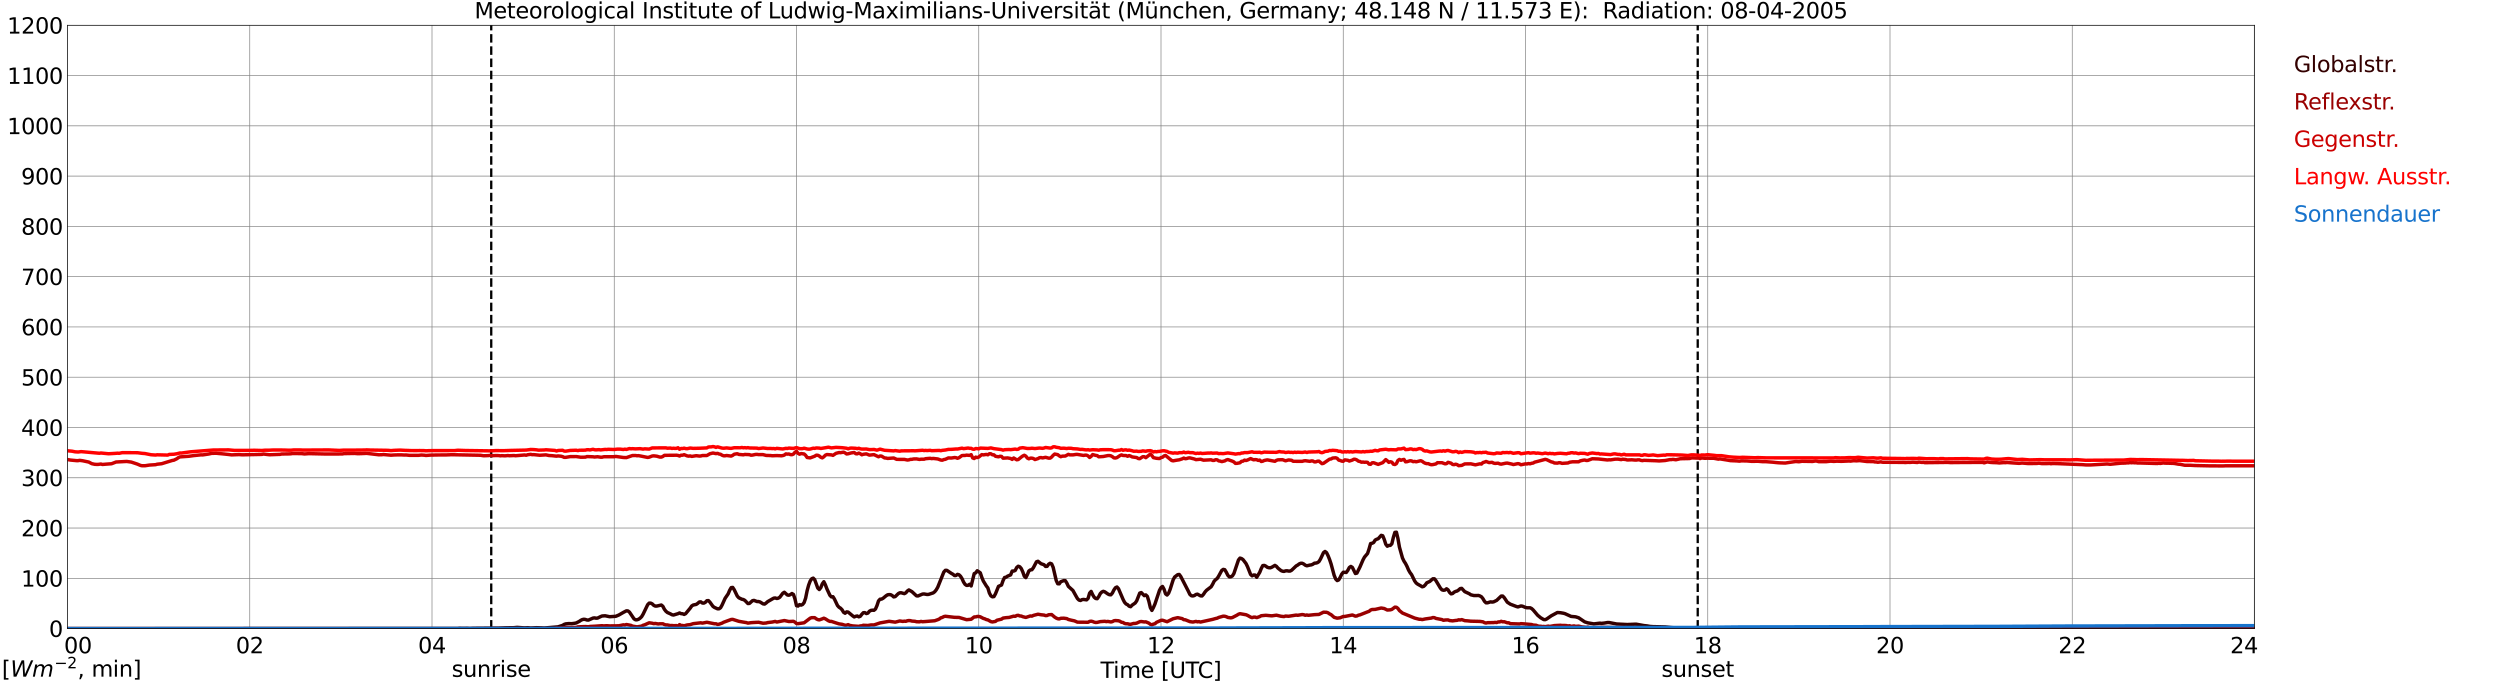 <?xml version="1.0" encoding="utf-8" standalone="no"?>
<!DOCTYPE svg PUBLIC "-//W3C//DTD SVG 1.1//EN"
  "http://www.w3.org/Graphics/SVG/1.1/DTD/svg11.dtd">
<svg xmlns:xlink="http://www.w3.org/1999/xlink" width="1085.4pt" height="296.64pt" viewBox="0 0 1085.4 296.64" xmlns="http://www.w3.org/2000/svg" version="1.1">
 <defs>
  <style type="text/css">*{stroke-linejoin: round; stroke-linecap: butt}</style>
 </defs>
 <g id="figure_1">
  <g id="patch_1">
   <path d="M 0 296.64 
L 1085.4 296.64 
L 1085.4 0 
L 0 0 
z
" style="fill: #ffffff"/>
  </g>
  <g id="axes_1">
   <g id="patch_2">
    <path d="M 29.306 272.909 
L 978.814 272.909 
L 978.814 10.976 
L 29.306 10.976 
z
" style="fill: #ffffff"/>
   </g>
   <g id="patch_3">
    <path d="M 978.814 272.909 
L 978.814 272.909 
L 978.814 10.976 
L 978.814 10.976 
z
" clip-path="url(#pb541b8396c)" style="fill: #d3d3d3; opacity: 0.25; stroke: #d3d3d3; stroke-linejoin: miter"/>
   </g>
   <g id="matplotlib.axis_1">
    <g id="xtick_1">
     <g id="line2d_1">
      <path d="M 29.306 272.909 
L 29.306 10.976 
" clip-path="url(#pb541b8396c)" style="fill: none; stroke: #808080; stroke-width: 0.3; stroke-linecap: square"/>
     </g>
     <g id="line2d_2"/>
     <g id="text_1">
      <!--    00 -->
      <g transform="translate(18.733 283.627) scale(0.095 -0.095)">
       <defs>
        <path id="DejaVuSans-20" transform="scale(0.016)"/>
        <path id="DejaVuSans-30" d="M 2034 4250 
Q 1547 4250 1301 3770 
Q 1056 3291 1056 2328 
Q 1056 1369 1301 889 
Q 1547 409 2034 409 
Q 2525 409 2770 889 
Q 3016 1369 3016 2328 
Q 3016 3291 2770 3770 
Q 2525 4250 2034 4250 
z
M 2034 4750 
Q 2819 4750 3233 4129 
Q 3647 3509 3647 2328 
Q 3647 1150 3233 529 
Q 2819 -91 2034 -91 
Q 1250 -91 836 529 
Q 422 1150 422 2328 
Q 422 3509 836 4129 
Q 1250 4750 2034 4750 
z
" transform="scale(0.016)"/>
       </defs>
       <use xlink:href="#DejaVuSans-20"/>
       <use xlink:href="#DejaVuSans-20" transform="translate(31.787 0)"/>
       <use xlink:href="#DejaVuSans-20" transform="translate(63.574 0)"/>
       <use xlink:href="#DejaVuSans-30" transform="translate(95.361 0)"/>
       <use xlink:href="#DejaVuSans-30" transform="translate(158.984 0)"/>
      </g>
     </g>
    </g>
    <g id="xtick_2">
     <g id="line2d_3">
      <path d="M 108.431 272.909 
L 108.431 10.976 
" clip-path="url(#pb541b8396c)" style="fill: none; stroke: #808080; stroke-width: 0.3; stroke-linecap: square"/>
     </g>
     <g id="line2d_4"/>
     <g id="text_2">
      <!-- 02 -->
      <g transform="translate(102.387 283.627) scale(0.095 -0.095)">
       <defs>
        <path id="DejaVuSans-32" d="M 1228 531 
L 3431 531 
L 3431 0 
L 469 0 
L 469 531 
Q 828 903 1448 1529 
Q 2069 2156 2228 2338 
Q 2531 2678 2651 2914 
Q 2772 3150 2772 3378 
Q 2772 3750 2511 3984 
Q 2250 4219 1831 4219 
Q 1534 4219 1204 4116 
Q 875 4013 500 3803 
L 500 4441 
Q 881 4594 1212 4672 
Q 1544 4750 1819 4750 
Q 2544 4750 2975 4387 
Q 3406 4025 3406 3419 
Q 3406 3131 3298 2873 
Q 3191 2616 2906 2266 
Q 2828 2175 2409 1742 
Q 1991 1309 1228 531 
z
" transform="scale(0.016)"/>
       </defs>
       <use xlink:href="#DejaVuSans-30"/>
       <use xlink:href="#DejaVuSans-32" transform="translate(63.623 0)"/>
      </g>
     </g>
    </g>
    <g id="xtick_3">
     <g id="line2d_5">
      <path d="M 187.557 272.909 
L 187.557 10.976 
" clip-path="url(#pb541b8396c)" style="fill: none; stroke: #808080; stroke-width: 0.3; stroke-linecap: square"/>
     </g>
     <g id="line2d_6"/>
     <g id="text_3">
      <!-- 04 -->
      <g transform="translate(181.513 283.627) scale(0.095 -0.095)">
       <defs>
        <path id="DejaVuSans-34" d="M 2419 4116 
L 825 1625 
L 2419 1625 
L 2419 4116 
z
M 2253 4666 
L 3047 4666 
L 3047 1625 
L 3713 1625 
L 3713 1100 
L 3047 1100 
L 3047 0 
L 2419 0 
L 2419 1100 
L 313 1100 
L 313 1709 
L 2253 4666 
z
" transform="scale(0.016)"/>
       </defs>
       <use xlink:href="#DejaVuSans-30"/>
       <use xlink:href="#DejaVuSans-34" transform="translate(63.623 0)"/>
      </g>
     </g>
    </g>
    <g id="xtick_4">
     <g id="line2d_7">
      <path d="M 266.683 272.909 
L 266.683 10.976 
" clip-path="url(#pb541b8396c)" style="fill: none; stroke: #808080; stroke-width: 0.3; stroke-linecap: square"/>
     </g>
     <g id="line2d_8"/>
     <g id="text_4">
      <!-- 06 -->
      <g transform="translate(260.638 283.627) scale(0.095 -0.095)">
       <defs>
        <path id="DejaVuSans-36" d="M 2113 2584 
Q 1688 2584 1439 2293 
Q 1191 2003 1191 1497 
Q 1191 994 1439 701 
Q 1688 409 2113 409 
Q 2538 409 2786 701 
Q 3034 994 3034 1497 
Q 3034 2003 2786 2293 
Q 2538 2584 2113 2584 
z
M 3366 4563 
L 3366 3988 
Q 3128 4100 2886 4159 
Q 2644 4219 2406 4219 
Q 1781 4219 1451 3797 
Q 1122 3375 1075 2522 
Q 1259 2794 1537 2939 
Q 1816 3084 2150 3084 
Q 2853 3084 3261 2657 
Q 3669 2231 3669 1497 
Q 3669 778 3244 343 
Q 2819 -91 2113 -91 
Q 1303 -91 875 529 
Q 447 1150 447 2328 
Q 447 3434 972 4092 
Q 1497 4750 2381 4750 
Q 2619 4750 2861 4703 
Q 3103 4656 3366 4563 
z
" transform="scale(0.016)"/>
       </defs>
       <use xlink:href="#DejaVuSans-30"/>
       <use xlink:href="#DejaVuSans-36" transform="translate(63.623 0)"/>
      </g>
     </g>
    </g>
    <g id="xtick_5">
     <g id="line2d_9">
      <path d="M 345.808 272.909 
L 345.808 10.976 
" clip-path="url(#pb541b8396c)" style="fill: none; stroke: #808080; stroke-width: 0.3; stroke-linecap: square"/>
     </g>
     <g id="line2d_10"/>
     <g id="text_5">
      <!-- 08 -->
      <g transform="translate(339.764 283.627) scale(0.095 -0.095)">
       <defs>
        <path id="DejaVuSans-38" d="M 2034 2216 
Q 1584 2216 1326 1975 
Q 1069 1734 1069 1313 
Q 1069 891 1326 650 
Q 1584 409 2034 409 
Q 2484 409 2743 651 
Q 3003 894 3003 1313 
Q 3003 1734 2745 1975 
Q 2488 2216 2034 2216 
z
M 1403 2484 
Q 997 2584 770 2862 
Q 544 3141 544 3541 
Q 544 4100 942 4425 
Q 1341 4750 2034 4750 
Q 2731 4750 3128 4425 
Q 3525 4100 3525 3541 
Q 3525 3141 3298 2862 
Q 3072 2584 2669 2484 
Q 3125 2378 3379 2068 
Q 3634 1759 3634 1313 
Q 3634 634 3220 271 
Q 2806 -91 2034 -91 
Q 1263 -91 848 271 
Q 434 634 434 1313 
Q 434 1759 690 2068 
Q 947 2378 1403 2484 
z
M 1172 3481 
Q 1172 3119 1398 2916 
Q 1625 2713 2034 2713 
Q 2441 2713 2670 2916 
Q 2900 3119 2900 3481 
Q 2900 3844 2670 4047 
Q 2441 4250 2034 4250 
Q 1625 4250 1398 4047 
Q 1172 3844 1172 3481 
z
" transform="scale(0.016)"/>
       </defs>
       <use xlink:href="#DejaVuSans-30"/>
       <use xlink:href="#DejaVuSans-38" transform="translate(63.623 0)"/>
      </g>
     </g>
    </g>
    <g id="xtick_6">
     <g id="line2d_11">
      <path d="M 424.934 272.909 
L 424.934 10.976 
" clip-path="url(#pb541b8396c)" style="fill: none; stroke: #808080; stroke-width: 0.3; stroke-linecap: square"/>
     </g>
     <g id="line2d_12"/>
     <g id="text_6">
      <!-- 10 -->
      <g transform="translate(418.89 283.627) scale(0.095 -0.095)">
       <defs>
        <path id="DejaVuSans-31" d="M 794 531 
L 1825 531 
L 1825 4091 
L 703 3866 
L 703 4441 
L 1819 4666 
L 2450 4666 
L 2450 531 
L 3481 531 
L 3481 0 
L 794 0 
L 794 531 
z
" transform="scale(0.016)"/>
       </defs>
       <use xlink:href="#DejaVuSans-31"/>
       <use xlink:href="#DejaVuSans-30" transform="translate(63.623 0)"/>
      </g>
     </g>
    </g>
    <g id="xtick_7">
     <g id="line2d_13">
      <path d="M 504.06 272.909 
L 504.06 10.976 
" clip-path="url(#pb541b8396c)" style="fill: none; stroke: #808080; stroke-width: 0.3; stroke-linecap: square"/>
     </g>
     <g id="line2d_14"/>
     <g id="text_7">
      <!-- 12 -->
      <g transform="translate(498.015 283.627) scale(0.095 -0.095)">
       <use xlink:href="#DejaVuSans-31"/>
       <use xlink:href="#DejaVuSans-32" transform="translate(63.623 0)"/>
      </g>
     </g>
    </g>
    <g id="xtick_8">
     <g id="line2d_15">
      <path d="M 583.185 272.909 
L 583.185 10.976 
" clip-path="url(#pb541b8396c)" style="fill: none; stroke: #808080; stroke-width: 0.3; stroke-linecap: square"/>
     </g>
     <g id="line2d_16"/>
     <g id="text_8">
      <!-- 14 -->
      <g transform="translate(577.141 283.627) scale(0.095 -0.095)">
       <use xlink:href="#DejaVuSans-31"/>
       <use xlink:href="#DejaVuSans-34" transform="translate(63.623 0)"/>
      </g>
     </g>
    </g>
    <g id="xtick_9">
     <g id="line2d_17">
      <path d="M 662.311 272.909 
L 662.311 10.976 
" clip-path="url(#pb541b8396c)" style="fill: none; stroke: #808080; stroke-width: 0.3; stroke-linecap: square"/>
     </g>
     <g id="line2d_18"/>
     <g id="text_9">
      <!-- 16 -->
      <g transform="translate(656.267 283.627) scale(0.095 -0.095)">
       <use xlink:href="#DejaVuSans-31"/>
       <use xlink:href="#DejaVuSans-36" transform="translate(63.623 0)"/>
      </g>
     </g>
    </g>
    <g id="xtick_10">
     <g id="line2d_19">
      <path d="M 741.437 272.909 
L 741.437 10.976 
" clip-path="url(#pb541b8396c)" style="fill: none; stroke: #808080; stroke-width: 0.3; stroke-linecap: square"/>
     </g>
     <g id="line2d_20"/>
     <g id="text_10">
      <!-- 18 -->
      <g transform="translate(735.392 283.627) scale(0.095 -0.095)">
       <use xlink:href="#DejaVuSans-31"/>
       <use xlink:href="#DejaVuSans-38" transform="translate(63.623 0)"/>
      </g>
     </g>
    </g>
    <g id="xtick_11">
     <g id="line2d_21">
      <path d="M 820.562 272.909 
L 820.562 10.976 
" clip-path="url(#pb541b8396c)" style="fill: none; stroke: #808080; stroke-width: 0.3; stroke-linecap: square"/>
     </g>
     <g id="line2d_22"/>
     <g id="text_11">
      <!-- 20 -->
      <g transform="translate(814.518 283.627) scale(0.095 -0.095)">
       <use xlink:href="#DejaVuSans-32"/>
       <use xlink:href="#DejaVuSans-30" transform="translate(63.623 0)"/>
      </g>
     </g>
    </g>
    <g id="xtick_12">
     <g id="line2d_23">
      <path d="M 899.688 272.909 
L 899.688 10.976 
" clip-path="url(#pb541b8396c)" style="fill: none; stroke: #808080; stroke-width: 0.3; stroke-linecap: square"/>
     </g>
     <g id="line2d_24"/>
     <g id="text_12">
      <!-- 22 -->
      <g transform="translate(893.644 283.627) scale(0.095 -0.095)">
       <use xlink:href="#DejaVuSans-32"/>
       <use xlink:href="#DejaVuSans-32" transform="translate(63.623 0)"/>
      </g>
     </g>
    </g>
    <g id="xtick_13">
     <g id="line2d_25">
      <path d="M 978.814 272.909 
L 978.814 10.976 
" clip-path="url(#pb541b8396c)" style="fill: none; stroke: #808080; stroke-width: 0.3; stroke-linecap: square"/>
     </g>
     <g id="line2d_26"/>
     <g id="text_13">
      <!-- 24    -->
      <g transform="translate(968.241 283.627) scale(0.095 -0.095)">
       <use xlink:href="#DejaVuSans-32"/>
       <use xlink:href="#DejaVuSans-34" transform="translate(63.623 0)"/>
       <use xlink:href="#DejaVuSans-20" transform="translate(127.246 0)"/>
       <use xlink:href="#DejaVuSans-20" transform="translate(159.033 0)"/>
       <use xlink:href="#DejaVuSans-20" transform="translate(190.82 0)"/>
      </g>
     </g>
    </g>
    <g id="text_14">
     <!-- Time [UTC] -->
     <g transform="translate(477.806 294.322) scale(0.095 -0.095)">
      <defs>
       <path id="DejaVuSans-54" d="M -19 4666 
L 3928 4666 
L 3928 4134 
L 2272 4134 
L 2272 0 
L 1638 0 
L 1638 4134 
L -19 4134 
L -19 4666 
z
" transform="scale(0.016)"/>
       <path id="DejaVuSans-69" d="M 603 3500 
L 1178 3500 
L 1178 0 
L 603 0 
L 603 3500 
z
M 603 4863 
L 1178 4863 
L 1178 4134 
L 603 4134 
L 603 4863 
z
" transform="scale(0.016)"/>
       <path id="DejaVuSans-6d" d="M 3328 2828 
Q 3544 3216 3844 3400 
Q 4144 3584 4550 3584 
Q 5097 3584 5394 3201 
Q 5691 2819 5691 2113 
L 5691 0 
L 5113 0 
L 5113 2094 
Q 5113 2597 4934 2840 
Q 4756 3084 4391 3084 
Q 3944 3084 3684 2787 
Q 3425 2491 3425 1978 
L 3425 0 
L 2847 0 
L 2847 2094 
Q 2847 2600 2669 2842 
Q 2491 3084 2119 3084 
Q 1678 3084 1418 2786 
Q 1159 2488 1159 1978 
L 1159 0 
L 581 0 
L 581 3500 
L 1159 3500 
L 1159 2956 
Q 1356 3278 1631 3431 
Q 1906 3584 2284 3584 
Q 2666 3584 2933 3390 
Q 3200 3197 3328 2828 
z
" transform="scale(0.016)"/>
       <path id="DejaVuSans-65" d="M 3597 1894 
L 3597 1613 
L 953 1613 
Q 991 1019 1311 708 
Q 1631 397 2203 397 
Q 2534 397 2845 478 
Q 3156 559 3463 722 
L 3463 178 
Q 3153 47 2828 -22 
Q 2503 -91 2169 -91 
Q 1331 -91 842 396 
Q 353 884 353 1716 
Q 353 2575 817 3079 
Q 1281 3584 2069 3584 
Q 2775 3584 3186 3129 
Q 3597 2675 3597 1894 
z
M 3022 2063 
Q 3016 2534 2758 2815 
Q 2500 3097 2075 3097 
Q 1594 3097 1305 2825 
Q 1016 2553 972 2059 
L 3022 2063 
z
" transform="scale(0.016)"/>
       <path id="DejaVuSans-5b" d="M 550 4863 
L 1875 4863 
L 1875 4416 
L 1125 4416 
L 1125 -397 
L 1875 -397 
L 1875 -844 
L 550 -844 
L 550 4863 
z
" transform="scale(0.016)"/>
       <path id="DejaVuSans-55" d="M 556 4666 
L 1191 4666 
L 1191 1831 
Q 1191 1081 1462 751 
Q 1734 422 2344 422 
Q 2950 422 3222 751 
Q 3494 1081 3494 1831 
L 3494 4666 
L 4128 4666 
L 4128 1753 
Q 4128 841 3676 375 
Q 3225 -91 2344 -91 
Q 1459 -91 1007 375 
Q 556 841 556 1753 
L 556 4666 
z
" transform="scale(0.016)"/>
       <path id="DejaVuSans-43" d="M 4122 4306 
L 4122 3641 
Q 3803 3938 3442 4084 
Q 3081 4231 2675 4231 
Q 1875 4231 1450 3742 
Q 1025 3253 1025 2328 
Q 1025 1406 1450 917 
Q 1875 428 2675 428 
Q 3081 428 3442 575 
Q 3803 722 4122 1019 
L 4122 359 
Q 3791 134 3420 21 
Q 3050 -91 2638 -91 
Q 1578 -91 968 557 
Q 359 1206 359 2328 
Q 359 3453 968 4101 
Q 1578 4750 2638 4750 
Q 3056 4750 3426 4639 
Q 3797 4528 4122 4306 
z
" transform="scale(0.016)"/>
       <path id="DejaVuSans-5d" d="M 1947 4863 
L 1947 -844 
L 622 -844 
L 622 -397 
L 1369 -397 
L 1369 4416 
L 622 4416 
L 622 4863 
L 1947 4863 
z
" transform="scale(0.016)"/>
      </defs>
      <use xlink:href="#DejaVuSans-54"/>
      <use xlink:href="#DejaVuSans-69" transform="translate(57.959 0)"/>
      <use xlink:href="#DejaVuSans-6d" transform="translate(85.742 0)"/>
      <use xlink:href="#DejaVuSans-65" transform="translate(183.154 0)"/>
      <use xlink:href="#DejaVuSans-20" transform="translate(244.678 0)"/>
      <use xlink:href="#DejaVuSans-5b" transform="translate(276.465 0)"/>
      <use xlink:href="#DejaVuSans-55" transform="translate(315.479 0)"/>
      <use xlink:href="#DejaVuSans-54" transform="translate(388.672 0)"/>
      <use xlink:href="#DejaVuSans-43" transform="translate(443.881 0)"/>
      <use xlink:href="#DejaVuSans-5d" transform="translate(513.705 0)"/>
     </g>
    </g>
   </g>
   <g id="matplotlib.axis_2">
    <g id="ytick_1">
     <g id="line2d_27">
      <path d="M 29.306 272.909 
L 978.814 272.909 
" clip-path="url(#pb541b8396c)" style="fill: none; stroke: #808080; stroke-width: 0.3; stroke-linecap: square"/>
     </g>
     <g id="line2d_28"/>
     <g id="text_15">
      <!-- 0 -->
      <g transform="translate(21.261 276.518) scale(0.095 -0.095)">
       <use xlink:href="#DejaVuSans-30"/>
      </g>
     </g>
    </g>
    <g id="ytick_2">
     <g id="line2d_29">
      <path d="M 29.306 251.081 
L 978.814 251.081 
" clip-path="url(#pb541b8396c)" style="fill: none; stroke: #808080; stroke-width: 0.3; stroke-linecap: square"/>
     </g>
     <g id="line2d_30"/>
     <g id="text_16">
      <!-- 100 -->
      <g transform="translate(9.173 254.69) scale(0.095 -0.095)">
       <use xlink:href="#DejaVuSans-31"/>
       <use xlink:href="#DejaVuSans-30" transform="translate(63.623 0)"/>
       <use xlink:href="#DejaVuSans-30" transform="translate(127.246 0)"/>
      </g>
     </g>
    </g>
    <g id="ytick_3">
     <g id="line2d_31">
      <path d="M 29.306 229.253 
L 978.814 229.253 
" clip-path="url(#pb541b8396c)" style="fill: none; stroke: #808080; stroke-width: 0.3; stroke-linecap: square"/>
     </g>
     <g id="line2d_32"/>
     <g id="text_17">
      <!-- 200 -->
      <g transform="translate(9.173 232.863) scale(0.095 -0.095)">
       <use xlink:href="#DejaVuSans-32"/>
       <use xlink:href="#DejaVuSans-30" transform="translate(63.623 0)"/>
       <use xlink:href="#DejaVuSans-30" transform="translate(127.246 0)"/>
      </g>
     </g>
    </g>
    <g id="ytick_4">
     <g id="line2d_33">
      <path d="M 29.306 207.426 
L 978.814 207.426 
" clip-path="url(#pb541b8396c)" style="fill: none; stroke: #808080; stroke-width: 0.3; stroke-linecap: square"/>
     </g>
     <g id="line2d_34"/>
     <g id="text_18">
      <!-- 300 -->
      <g transform="translate(9.173 211.035) scale(0.095 -0.095)">
       <defs>
        <path id="DejaVuSans-33" d="M 2597 2516 
Q 3050 2419 3304 2112 
Q 3559 1806 3559 1356 
Q 3559 666 3084 287 
Q 2609 -91 1734 -91 
Q 1441 -91 1130 -33 
Q 819 25 488 141 
L 488 750 
Q 750 597 1062 519 
Q 1375 441 1716 441 
Q 2309 441 2620 675 
Q 2931 909 2931 1356 
Q 2931 1769 2642 2001 
Q 2353 2234 1838 2234 
L 1294 2234 
L 1294 2753 
L 1863 2753 
Q 2328 2753 2575 2939 
Q 2822 3125 2822 3475 
Q 2822 3834 2567 4026 
Q 2313 4219 1838 4219 
Q 1578 4219 1281 4162 
Q 984 4106 628 3988 
L 628 4550 
Q 988 4650 1302 4700 
Q 1616 4750 1894 4750 
Q 2613 4750 3031 4423 
Q 3450 4097 3450 3541 
Q 3450 3153 3228 2886 
Q 3006 2619 2597 2516 
z
" transform="scale(0.016)"/>
       </defs>
       <use xlink:href="#DejaVuSans-33"/>
       <use xlink:href="#DejaVuSans-30" transform="translate(63.623 0)"/>
       <use xlink:href="#DejaVuSans-30" transform="translate(127.246 0)"/>
      </g>
     </g>
    </g>
    <g id="ytick_5">
     <g id="line2d_35">
      <path d="M 29.306 185.598 
L 978.814 185.598 
" clip-path="url(#pb541b8396c)" style="fill: none; stroke: #808080; stroke-width: 0.3; stroke-linecap: square"/>
     </g>
     <g id="line2d_36"/>
     <g id="text_19">
      <!-- 400 -->
      <g transform="translate(9.173 189.207) scale(0.095 -0.095)">
       <use xlink:href="#DejaVuSans-34"/>
       <use xlink:href="#DejaVuSans-30" transform="translate(63.623 0)"/>
       <use xlink:href="#DejaVuSans-30" transform="translate(127.246 0)"/>
      </g>
     </g>
    </g>
    <g id="ytick_6">
     <g id="line2d_37">
      <path d="M 29.306 163.77 
L 978.814 163.77 
" clip-path="url(#pb541b8396c)" style="fill: none; stroke: #808080; stroke-width: 0.3; stroke-linecap: square"/>
     </g>
     <g id="line2d_38"/>
     <g id="text_20">
      <!-- 500 -->
      <g transform="translate(9.173 167.379) scale(0.095 -0.095)">
       <defs>
        <path id="DejaVuSans-35" d="M 691 4666 
L 3169 4666 
L 3169 4134 
L 1269 4134 
L 1269 2991 
Q 1406 3038 1543 3061 
Q 1681 3084 1819 3084 
Q 2600 3084 3056 2656 
Q 3513 2228 3513 1497 
Q 3513 744 3044 326 
Q 2575 -91 1722 -91 
Q 1428 -91 1123 -41 
Q 819 9 494 109 
L 494 744 
Q 775 591 1075 516 
Q 1375 441 1709 441 
Q 2250 441 2565 725 
Q 2881 1009 2881 1497 
Q 2881 1984 2565 2268 
Q 2250 2553 1709 2553 
Q 1456 2553 1204 2497 
Q 953 2441 691 2322 
L 691 4666 
z
" transform="scale(0.016)"/>
       </defs>
       <use xlink:href="#DejaVuSans-35"/>
       <use xlink:href="#DejaVuSans-30" transform="translate(63.623 0)"/>
       <use xlink:href="#DejaVuSans-30" transform="translate(127.246 0)"/>
      </g>
     </g>
    </g>
    <g id="ytick_7">
     <g id="line2d_39">
      <path d="M 29.306 141.942 
L 978.814 141.942 
" clip-path="url(#pb541b8396c)" style="fill: none; stroke: #808080; stroke-width: 0.3; stroke-linecap: square"/>
     </g>
     <g id="line2d_40"/>
     <g id="text_21">
      <!-- 600 -->
      <g transform="translate(9.173 145.551) scale(0.095 -0.095)">
       <use xlink:href="#DejaVuSans-36"/>
       <use xlink:href="#DejaVuSans-30" transform="translate(63.623 0)"/>
       <use xlink:href="#DejaVuSans-30" transform="translate(127.246 0)"/>
      </g>
     </g>
    </g>
    <g id="ytick_8">
     <g id="line2d_41">
      <path d="M 29.306 120.114 
L 978.814 120.114 
" clip-path="url(#pb541b8396c)" style="fill: none; stroke: #808080; stroke-width: 0.3; stroke-linecap: square"/>
     </g>
     <g id="line2d_42"/>
     <g id="text_22">
      <!-- 700 -->
      <g transform="translate(9.173 123.724) scale(0.095 -0.095)">
       <defs>
        <path id="DejaVuSans-37" d="M 525 4666 
L 3525 4666 
L 3525 4397 
L 1831 0 
L 1172 0 
L 2766 4134 
L 525 4134 
L 525 4666 
z
" transform="scale(0.016)"/>
       </defs>
       <use xlink:href="#DejaVuSans-37"/>
       <use xlink:href="#DejaVuSans-30" transform="translate(63.623 0)"/>
       <use xlink:href="#DejaVuSans-30" transform="translate(127.246 0)"/>
      </g>
     </g>
    </g>
    <g id="ytick_9">
     <g id="line2d_43">
      <path d="M 29.306 98.287 
L 978.814 98.287 
" clip-path="url(#pb541b8396c)" style="fill: none; stroke: #808080; stroke-width: 0.3; stroke-linecap: square"/>
     </g>
     <g id="line2d_44"/>
     <g id="text_23">
      <!-- 800 -->
      <g transform="translate(9.173 101.896) scale(0.095 -0.095)">
       <use xlink:href="#DejaVuSans-38"/>
       <use xlink:href="#DejaVuSans-30" transform="translate(63.623 0)"/>
       <use xlink:href="#DejaVuSans-30" transform="translate(127.246 0)"/>
      </g>
     </g>
    </g>
    <g id="ytick_10">
     <g id="line2d_45">
      <path d="M 29.306 76.459 
L 978.814 76.459 
" clip-path="url(#pb541b8396c)" style="fill: none; stroke: #808080; stroke-width: 0.3; stroke-linecap: square"/>
     </g>
     <g id="line2d_46"/>
     <g id="text_24">
      <!-- 900 -->
      <g transform="translate(9.173 80.068) scale(0.095 -0.095)">
       <defs>
        <path id="DejaVuSans-39" d="M 703 97 
L 703 672 
Q 941 559 1184 500 
Q 1428 441 1663 441 
Q 2288 441 2617 861 
Q 2947 1281 2994 2138 
Q 2813 1869 2534 1725 
Q 2256 1581 1919 1581 
Q 1219 1581 811 2004 
Q 403 2428 403 3163 
Q 403 3881 828 4315 
Q 1253 4750 1959 4750 
Q 2769 4750 3195 4129 
Q 3622 3509 3622 2328 
Q 3622 1225 3098 567 
Q 2575 -91 1691 -91 
Q 1453 -91 1209 -44 
Q 966 3 703 97 
z
M 1959 2075 
Q 2384 2075 2632 2365 
Q 2881 2656 2881 3163 
Q 2881 3666 2632 3958 
Q 2384 4250 1959 4250 
Q 1534 4250 1286 3958 
Q 1038 3666 1038 3163 
Q 1038 2656 1286 2365 
Q 1534 2075 1959 2075 
z
" transform="scale(0.016)"/>
       </defs>
       <use xlink:href="#DejaVuSans-39"/>
       <use xlink:href="#DejaVuSans-30" transform="translate(63.623 0)"/>
       <use xlink:href="#DejaVuSans-30" transform="translate(127.246 0)"/>
      </g>
     </g>
    </g>
    <g id="ytick_11">
     <g id="line2d_47">
      <path d="M 29.306 54.631 
L 978.814 54.631 
" clip-path="url(#pb541b8396c)" style="fill: none; stroke: #808080; stroke-width: 0.3; stroke-linecap: square"/>
     </g>
     <g id="line2d_48"/>
     <g id="text_25">
      <!-- 1000 -->
      <g transform="translate(3.128 58.24) scale(0.095 -0.095)">
       <use xlink:href="#DejaVuSans-31"/>
       <use xlink:href="#DejaVuSans-30" transform="translate(63.623 0)"/>
       <use xlink:href="#DejaVuSans-30" transform="translate(127.246 0)"/>
       <use xlink:href="#DejaVuSans-30" transform="translate(190.869 0)"/>
      </g>
     </g>
    </g>
    <g id="ytick_12">
     <g id="line2d_49">
      <path d="M 29.306 32.803 
L 978.814 32.803 
" clip-path="url(#pb541b8396c)" style="fill: none; stroke: #808080; stroke-width: 0.3; stroke-linecap: square"/>
     </g>
     <g id="line2d_50"/>
     <g id="text_26">
      <!-- 1100 -->
      <g transform="translate(3.128 36.413) scale(0.095 -0.095)">
       <use xlink:href="#DejaVuSans-31"/>
       <use xlink:href="#DejaVuSans-31" transform="translate(63.623 0)"/>
       <use xlink:href="#DejaVuSans-30" transform="translate(127.246 0)"/>
       <use xlink:href="#DejaVuSans-30" transform="translate(190.869 0)"/>
      </g>
     </g>
    </g>
    <g id="ytick_13">
     <g id="line2d_51">
      <path d="M 29.306 10.976 
L 978.814 10.976 
" clip-path="url(#pb541b8396c)" style="fill: none; stroke: #808080; stroke-width: 0.3; stroke-linecap: square"/>
     </g>
     <g id="line2d_52"/>
     <g id="text_27">
      <!-- 1200 -->
      <g transform="translate(3.128 14.585) scale(0.095 -0.095)">
       <use xlink:href="#DejaVuSans-31"/>
       <use xlink:href="#DejaVuSans-32" transform="translate(63.623 0)"/>
       <use xlink:href="#DejaVuSans-30" transform="translate(127.246 0)"/>
       <use xlink:href="#DejaVuSans-30" transform="translate(190.869 0)"/>
      </g>
     </g>
    </g>
   </g>
   <g id="line2d_53">
    <path d="M 213.273 272.909 
L 213.273 10.976 
" clip-path="url(#pb541b8396c)" style="fill: none; stroke-dasharray: 3.7,1.6; stroke-dashoffset: 0; stroke: #000000"/>
   </g>
   <g id="line2d_54">
    <path d="M 737.085 272.909 
L 737.085 10.976 
" clip-path="url(#pb541b8396c)" style="fill: none; stroke-dasharray: 3.7,1.6; stroke-dashoffset: 0; stroke: #000000"/>
   </g>
   <g id="line2d_55">
    <path d="M 29.306 272.909 
L 198.767 272.88 
L 199.426 272.791 
L 201.404 272.835 
L 202.723 272.791 
L 204.042 272.88 
L 205.36 272.791 
L 216.57 272.699 
L 219.867 272.562 
L 223.164 272.516 
L 224.482 272.378 
L 227.779 272.608 
L 229.098 272.516 
L 230.417 272.653 
L 233.054 272.516 
L 236.351 272.653 
L 242.286 272.149 
L 244.264 271.51 
L 244.923 271.097 
L 245.583 270.868 
L 246.901 270.73 
L 248.22 270.776 
L 249.539 270.593 
L 250.198 270.455 
L 251.517 269.77 
L 252.176 269.312 
L 252.836 268.991 
L 253.495 268.855 
L 254.155 268.947 
L 254.814 269.174 
L 255.473 269.22 
L 257.451 268.351 
L 258.111 268.259 
L 258.77 268.397 
L 259.43 268.351 
L 260.748 267.709 
L 261.408 267.437 
L 262.726 267.345 
L 264.705 267.755 
L 267.342 267.574 
L 268.661 267.024 
L 270.639 265.88 
L 271.958 265.193 
L 272.617 265.239 
L 273.277 265.743 
L 275.255 268.672 
L 275.914 269.082 
L 276.573 269.082 
L 277.233 268.855 
L 277.892 268.397 
L 278.552 267.755 
L 279.211 266.657 
L 281.189 262.538 
L 281.849 261.853 
L 282.508 261.853 
L 283.167 262.174 
L 283.827 262.813 
L 284.486 263.134 
L 285.145 263.134 
L 287.124 262.676 
L 287.783 263.226 
L 288.442 264.507 
L 289.102 265.376 
L 289.761 265.926 
L 291.08 266.52 
L 291.739 266.887 
L 292.399 267.024 
L 294.377 266.428 
L 295.036 266.109 
L 295.696 266.428 
L 296.355 266.474 
L 297.014 266.749 
L 297.674 266.428 
L 299.652 264.049 
L 300.311 263.088 
L 300.971 262.676 
L 302.289 262.403 
L 302.949 261.945 
L 303.608 261.349 
L 304.267 261.303 
L 304.927 261.807 
L 305.586 261.853 
L 306.246 261.486 
L 306.905 260.801 
L 307.564 260.755 
L 308.224 261.44 
L 309.543 263.272 
L 310.202 263.73 
L 311.521 264.324 
L 312.18 264.324 
L 312.839 263.866 
L 313.499 262.676 
L 314.818 259.749 
L 316.136 257.826 
L 316.796 256.269 
L 317.455 255.126 
L 318.114 255.034 
L 318.774 256.042 
L 320.093 258.786 
L 320.752 259.52 
L 322.071 260.159 
L 322.73 260.297 
L 323.39 260.663 
L 324.708 262.036 
L 325.368 261.991 
L 326.686 260.801 
L 327.346 260.663 
L 328.665 261.168 
L 329.324 261.168 
L 329.983 261.349 
L 331.302 262.174 
L 331.961 262.266 
L 332.621 261.807 
L 333.28 261.213 
L 335.258 260.068 
L 335.918 259.703 
L 336.577 259.611 
L 337.236 259.841 
L 337.896 259.703 
L 338.555 259.29 
L 339.874 257.551 
L 340.533 257.14 
L 341.852 258.33 
L 342.512 258.422 
L 343.171 258.147 
L 343.83 257.688 
L 344.49 258.101 
L 345.149 260.068 
L 345.808 262.951 
L 346.468 263.134 
L 347.127 262.495 
L 347.787 262.722 
L 348.446 262.449 
L 349.105 261.624 
L 349.765 259.703 
L 350.424 256.453 
L 351.083 254.028 
L 351.743 252.288 
L 352.402 251.282 
L 353.062 251.007 
L 353.721 251.694 
L 355.04 255.309 
L 355.699 255.951 
L 356.359 255.126 
L 357.018 253.48 
L 357.677 252.563 
L 358.337 253.89 
L 358.996 255.63 
L 360.315 258.468 
L 360.974 259.153 
L 361.634 259.061 
L 362.293 260.113 
L 363.612 262.905 
L 364.271 263.639 
L 364.93 264.049 
L 365.59 264.736 
L 366.249 265.834 
L 366.909 266.247 
L 367.568 265.651 
L 368.227 265.743 
L 370.206 267.391 
L 370.865 267.847 
L 371.524 267.574 
L 372.184 267.437 
L 372.843 267.801 
L 373.502 267.574 
L 374.162 266.703 
L 374.821 266.018 
L 375.481 265.972 
L 376.14 266.382 
L 376.799 266.201 
L 377.459 265.376 
L 378.118 265.012 
L 378.777 264.92 
L 379.437 264.966 
L 380.096 264.416 
L 380.756 262.905 
L 381.415 260.893 
L 382.074 260.159 
L 382.734 260.113 
L 383.393 259.749 
L 384.712 258.651 
L 385.371 258.238 
L 386.031 258.147 
L 386.69 258.193 
L 387.349 258.559 
L 388.009 259.153 
L 388.668 259.015 
L 389.987 257.734 
L 390.646 257.37 
L 391.306 257.37 
L 392.624 257.734 
L 393.284 257.37 
L 393.943 256.59 
L 394.603 256.132 
L 395.921 256.865 
L 397.899 258.695 
L 398.559 258.74 
L 400.537 257.917 
L 401.196 257.872 
L 402.515 258.101 
L 403.175 258.055 
L 405.153 257.413 
L 405.812 256.911 
L 406.471 256.088 
L 407.131 254.942 
L 409.768 248.355 
L 410.428 247.621 
L 411.087 247.621 
L 413.065 248.948 
L 413.725 249.315 
L 414.384 249.863 
L 415.043 249.863 
L 415.703 249.361 
L 416.362 249.544 
L 417.022 250.184 
L 417.681 251.236 
L 418.34 252.701 
L 419 253.707 
L 419.659 254.165 
L 420.318 254.119 
L 420.978 253.661 
L 421.637 254.394 
L 422.956 249.04 
L 423.615 248.719 
L 424.275 247.805 
L 425.593 248.673 
L 426.253 250.642 
L 426.912 252.244 
L 428.231 254.394 
L 428.89 255.263 
L 429.55 257.459 
L 430.209 258.695 
L 430.869 259.107 
L 431.528 259.015 
L 432.187 257.826 
L 433.506 254.578 
L 434.825 253.982 
L 435.484 252.061 
L 436.144 250.734 
L 436.803 250.596 
L 437.462 250.138 
L 438.781 249.59 
L 439.44 247.942 
L 440.1 247.942 
L 440.759 247.667 
L 441.419 246.386 
L 442.078 245.836 
L 442.737 246.065 
L 443.397 246.844 
L 444.056 248.309 
L 444.716 250.184 
L 445.375 250.78 
L 446.034 249.499 
L 446.694 247.896 
L 447.353 247.438 
L 448.012 247.346 
L 448.672 246.432 
L 449.991 243.915 
L 450.65 243.686 
L 451.969 244.738 
L 453.287 245.196 
L 453.947 245.928 
L 454.606 245.882 
L 455.266 244.967 
L 455.925 244.555 
L 456.584 244.83 
L 457.244 246.34 
L 458.563 252.015 
L 459.222 253.434 
L 459.881 253.48 
L 460.541 252.563 
L 461.859 252.061 
L 462.519 252.107 
L 463.178 253.159 
L 463.838 254.578 
L 465.816 256.361 
L 467.134 258.74 
L 467.794 259.886 
L 468.453 260.526 
L 469.113 260.709 
L 469.772 260.343 
L 470.431 260.251 
L 471.75 260.434 
L 472.409 259.795 
L 473.069 257.505 
L 473.728 256.774 
L 474.388 258.193 
L 475.047 259.29 
L 475.706 259.841 
L 476.366 259.932 
L 477.025 259.015 
L 477.685 257.734 
L 478.344 257.049 
L 479.003 256.728 
L 479.663 256.957 
L 480.981 257.872 
L 481.641 258.193 
L 482.3 258.238 
L 482.96 257.459 
L 483.619 256.132 
L 484.278 255.172 
L 484.938 254.851 
L 485.597 255.584 
L 487.575 260.205 
L 488.235 261.486 
L 488.894 262.22 
L 489.553 262.538 
L 490.213 263.18 
L 490.872 263.409 
L 491.532 262.722 
L 492.85 261.807 
L 493.51 260.847 
L 494.828 257.505 
L 495.488 257.278 
L 496.807 258.605 
L 497.466 258.284 
L 498.125 258.924 
L 498.785 261.03 
L 499.444 263.82 
L 500.103 265.012 
L 500.763 263.776 
L 501.422 262.266 
L 503.4 256.315 
L 504.06 255.126 
L 504.719 254.624 
L 505.379 255.813 
L 506.038 257.826 
L 506.697 258.33 
L 507.357 257.551 
L 508.016 255.905 
L 509.335 251.74 
L 509.994 250.505 
L 511.313 249.499 
L 511.972 249.407 
L 512.632 250.276 
L 515.929 256.682 
L 516.588 258.055 
L 517.247 258.651 
L 517.907 258.74 
L 518.566 258.559 
L 519.226 258.101 
L 519.885 257.963 
L 521.204 258.695 
L 521.863 258.74 
L 522.522 258.009 
L 523.182 257.003 
L 523.841 256.269 
L 525.819 254.761 
L 526.479 253.661 
L 527.138 252.334 
L 527.797 251.649 
L 528.457 251.144 
L 529.116 250.092 
L 530.435 247.667 
L 531.094 247.209 
L 531.754 247.346 
L 532.413 248.444 
L 533.073 249.771 
L 533.732 250.459 
L 534.391 250.413 
L 535.051 250.046 
L 535.71 248.994 
L 537.688 243.138 
L 538.348 242.313 
L 539.007 242.496 
L 539.666 242.955 
L 540.985 244.692 
L 541.644 246.065 
L 542.963 249.407 
L 543.623 250.001 
L 544.282 249.636 
L 544.941 249.682 
L 545.601 250.642 
L 546.919 248.49 
L 547.579 246.844 
L 548.238 245.563 
L 548.898 245.471 
L 549.557 245.792 
L 550.216 246.294 
L 550.876 246.478 
L 551.535 246.523 
L 552.195 246.248 
L 553.513 245.471 
L 554.173 245.882 
L 554.832 246.661 
L 556.151 247.713 
L 556.81 247.988 
L 557.47 248.08 
L 558.129 247.851 
L 558.788 247.805 
L 559.448 247.942 
L 560.107 247.942 
L 560.766 247.576 
L 562.745 245.7 
L 563.404 245.334 
L 564.063 244.83 
L 564.723 244.555 
L 565.382 244.555 
L 566.042 244.875 
L 566.701 245.38 
L 567.36 245.655 
L 568.679 245.334 
L 569.338 245.242 
L 569.998 244.967 
L 570.657 244.511 
L 571.317 244.465 
L 571.976 244.282 
L 572.635 243.823 
L 573.295 242.725 
L 574.613 239.934 
L 575.273 239.429 
L 575.932 239.934 
L 576.592 241.261 
L 577.251 242.909 
L 577.91 244.875 
L 579.229 249.771 
L 579.889 251.374 
L 580.548 252.061 
L 581.207 251.786 
L 581.867 250.642 
L 582.526 249.269 
L 583.185 248.444 
L 584.504 248.536 
L 585.164 247.621 
L 585.823 246.386 
L 586.482 245.928 
L 587.142 246.34 
L 588.46 248.994 
L 589.12 248.811 
L 590.439 246.157 
L 591.757 243.092 
L 592.417 241.857 
L 593.736 240.3 
L 594.395 238.331 
L 595.054 235.998 
L 595.714 235.861 
L 596.373 235.542 
L 597.032 234.488 
L 597.692 234.123 
L 598.351 233.894 
L 599.67 232.429 
L 600.329 232.613 
L 600.989 234.215 
L 601.648 236.273 
L 602.307 237.142 
L 602.967 236.823 
L 603.626 236.777 
L 604.286 236.09 
L 604.945 233.298 
L 605.604 231.148 
L 606.264 231.056 
L 606.923 233.802 
L 607.582 237.554 
L 608.901 242.267 
L 609.561 243.64 
L 610.22 244.646 
L 610.879 245.928 
L 611.539 247.484 
L 612.198 248.628 
L 612.858 249.499 
L 614.176 252.199 
L 614.836 253.113 
L 615.495 253.615 
L 616.814 254.349 
L 617.473 254.761 
L 618.133 254.578 
L 618.792 253.936 
L 619.451 253.022 
L 620.77 252.426 
L 622.089 251.282 
L 622.748 251.282 
L 623.408 252.061 
L 625.386 255.355 
L 626.045 256.088 
L 626.705 256.269 
L 627.364 256.178 
L 628.023 255.63 
L 628.683 256.088 
L 629.342 257.186 
L 630.001 257.826 
L 630.661 257.688 
L 631.32 257.095 
L 631.98 256.774 
L 632.639 256.59 
L 633.298 256.132 
L 633.958 255.538 
L 634.617 255.447 
L 635.936 256.865 
L 637.914 257.78 
L 638.573 258.238 
L 639.892 258.559 
L 641.211 258.559 
L 641.87 258.513 
L 642.53 258.74 
L 643.189 259.107 
L 643.848 259.932 
L 644.508 261.076 
L 645.167 261.716 
L 645.827 261.716 
L 647.145 261.303 
L 647.805 261.395 
L 648.464 261.303 
L 649.783 260.663 
L 651.761 258.786 
L 652.42 258.786 
L 653.08 259.474 
L 654.399 261.44 
L 655.717 262.311 
L 658.355 263.318 
L 659.014 263.501 
L 660.333 263.088 
L 660.992 263.18 
L 662.311 263.73 
L 662.97 263.866 
L 664.289 263.866 
L 664.949 264.186 
L 665.608 264.782 
L 667.586 267.116 
L 668.905 268.214 
L 670.224 268.991 
L 670.883 269.037 
L 671.542 268.718 
L 673.521 267.345 
L 676.158 265.926 
L 677.477 266.018 
L 678.796 266.247 
L 679.455 266.428 
L 682.092 267.62 
L 684.071 267.801 
L 685.389 268.214 
L 688.027 269.999 
L 689.346 270.41 
L 691.983 270.868 
L 694.621 270.547 
L 695.28 270.639 
L 696.599 270.501 
L 697.918 270.272 
L 698.577 270.272 
L 701.874 270.914 
L 706.49 271.143 
L 709.786 271.005 
L 710.446 271.005 
L 713.743 271.599 
L 715.062 271.737 
L 716.38 271.966 
L 717.699 272.058 
L 719.677 272.103 
L 722.974 272.195 
L 725.612 272.47 
L 732.865 272.909 
L 734.843 272.909 
L 978.154 272.909 
L 978.154 272.909 
" clip-path="url(#pb541b8396c)" style="fill: none; stroke: #330000; stroke-width: 1.5; stroke-linecap: square"/>
   </g>
   <g id="line2d_56">
    <path d="M 29.306 272.909 
L 240.967 272.909 
L 241.626 272.629 
L 242.286 272.769 
L 243.604 272.581 
L 244.264 272.721 
L 244.923 272.49 
L 245.583 272.396 
L 247.561 272.442 
L 250.198 272.396 
L 250.858 272.162 
L 252.836 272.071 
L 254.155 272.023 
L 255.473 272.116 
L 256.133 271.977 
L 258.111 271.885 
L 261.408 271.652 
L 262.067 271.745 
L 263.386 271.652 
L 264.705 271.745 
L 268.661 271.697 
L 270.639 271.278 
L 271.298 271.372 
L 271.958 271.139 
L 273.936 271.512 
L 274.595 271.837 
L 276.573 272.162 
L 278.552 271.837 
L 279.211 271.466 
L 279.87 271.278 
L 281.849 270.394 
L 283.167 270.582 
L 283.827 270.767 
L 284.486 270.674 
L 285.805 270.907 
L 286.464 270.813 
L 287.783 270.813 
L 288.442 271.139 
L 289.102 271.326 
L 289.761 271.326 
L 291.08 271.606 
L 291.739 271.558 
L 292.399 271.652 
L 293.717 271.606 
L 294.377 271.885 
L 295.036 271.187 
L 295.696 271.558 
L 296.355 271.558 
L 297.014 271.697 
L 298.333 271.326 
L 299.652 271.187 
L 300.971 270.767 
L 304.267 270.394 
L 304.927 270.534 
L 306.905 270.163 
L 310.202 270.813 
L 310.861 270.813 
L 311.521 271.093 
L 312.18 270.999 
L 313.499 270.534 
L 314.158 270.163 
L 317.455 268.951 
L 318.114 268.906 
L 320.752 269.744 
L 323.39 270.209 
L 324.049 270.303 
L 324.708 270.534 
L 326.027 270.348 
L 327.346 270.255 
L 329.324 270.163 
L 331.302 270.582 
L 332.621 270.488 
L 333.28 270.303 
L 335.258 270.069 
L 336.577 269.79 
L 337.236 270.069 
L 340.533 269.416 
L 342.512 269.835 
L 344.49 269.744 
L 345.149 270.115 
L 345.808 270.719 
L 346.468 270.767 
L 347.787 270.582 
L 349.105 270.394 
L 351.743 268.393 
L 352.402 268.161 
L 353.721 268.161 
L 354.38 268.672 
L 355.04 268.999 
L 355.699 269.139 
L 357.018 268.672 
L 357.677 268.393 
L 358.337 268.672 
L 359.655 269.51 
L 360.315 269.79 
L 360.974 269.79 
L 362.952 270.442 
L 364.271 270.859 
L 365.59 271.047 
L 366.909 271.466 
L 367.568 271.418 
L 368.227 271.187 
L 368.887 271.512 
L 370.206 271.745 
L 372.843 271.931 
L 373.502 271.745 
L 374.162 271.697 
L 374.821 271.466 
L 376.799 271.558 
L 378.118 271.326 
L 379.437 271.326 
L 382.074 270.442 
L 384.712 269.975 
L 386.031 269.744 
L 388.668 270.115 
L 390.646 269.604 
L 391.965 269.79 
L 392.624 269.696 
L 393.284 269.744 
L 393.943 269.51 
L 394.603 269.416 
L 395.262 269.464 
L 395.921 269.65 
L 397.24 269.744 
L 397.899 269.929 
L 399.218 269.975 
L 399.878 269.79 
L 400.537 269.929 
L 401.856 269.835 
L 405.812 269.51 
L 407.131 269.045 
L 407.79 268.766 
L 408.45 268.253 
L 409.109 268.067 
L 409.768 267.696 
L 410.428 267.557 
L 412.406 267.788 
L 414.384 268.022 
L 416.362 268.067 
L 419.659 269.045 
L 421.637 268.86 
L 422.956 267.836 
L 423.615 267.836 
L 424.275 267.648 
L 424.934 267.648 
L 425.593 267.788 
L 426.912 268.486 
L 427.572 268.672 
L 428.231 268.999 
L 428.89 269.139 
L 430.209 269.883 
L 430.869 270.023 
L 432.187 269.79 
L 432.847 269.277 
L 434.825 268.812 
L 435.484 268.347 
L 436.803 268.161 
L 438.122 268.067 
L 440.1 267.509 
L 440.759 267.602 
L 441.419 267.229 
L 442.078 267.138 
L 442.737 267.417 
L 443.397 267.463 
L 444.056 267.742 
L 445.375 268.067 
L 447.353 267.417 
L 448.012 267.509 
L 448.672 267.183 
L 450.65 266.67 
L 451.969 266.904 
L 453.287 267.044 
L 453.947 267.277 
L 454.606 267.229 
L 455.266 266.904 
L 456.584 266.81 
L 457.903 267.928 
L 458.563 268.347 
L 459.222 268.626 
L 459.881 268.72 
L 460.541 268.441 
L 461.859 268.393 
L 463.178 268.58 
L 463.838 268.951 
L 465.156 269.277 
L 466.475 269.556 
L 467.794 270.115 
L 472.409 270.163 
L 473.069 269.79 
L 473.728 269.696 
L 474.388 269.835 
L 475.047 270.115 
L 475.706 270.255 
L 476.366 270.209 
L 477.685 269.883 
L 479.663 269.744 
L 480.322 269.883 
L 480.981 269.79 
L 482.3 270.023 
L 482.96 269.883 
L 483.619 269.51 
L 484.278 269.416 
L 485.597 269.51 
L 486.256 269.744 
L 486.916 270.163 
L 487.575 270.255 
L 488.235 270.674 
L 488.894 270.813 
L 489.553 270.813 
L 490.213 270.999 
L 490.872 271.047 
L 492.191 270.674 
L 492.85 270.674 
L 493.51 270.534 
L 494.828 269.929 
L 495.488 269.835 
L 496.807 270.023 
L 497.466 269.975 
L 498.785 270.534 
L 499.444 271.047 
L 500.103 271.278 
L 500.763 270.953 
L 501.422 270.813 
L 502.082 270.209 
L 504.06 269.325 
L 504.719 269.277 
L 506.697 269.929 
L 509.335 268.626 
L 511.313 268.161 
L 512.632 268.441 
L 513.291 268.58 
L 513.95 269.045 
L 514.61 269.091 
L 516.588 269.883 
L 517.907 270.069 
L 519.226 269.79 
L 519.885 269.975 
L 520.544 269.883 
L 521.204 270.069 
L 526.479 268.906 
L 527.797 268.532 
L 528.457 268.393 
L 529.116 268.067 
L 531.094 267.509 
L 531.754 267.557 
L 532.413 267.742 
L 533.073 268.067 
L 534.391 268.253 
L 535.051 268.113 
L 537.029 267.09 
L 537.688 266.67 
L 538.348 266.439 
L 540.985 266.904 
L 541.644 267.183 
L 542.963 267.928 
L 543.623 268.161 
L 544.282 267.928 
L 544.941 267.928 
L 545.601 268.161 
L 546.919 267.696 
L 547.579 267.323 
L 549.557 267.138 
L 551.535 267.323 
L 552.195 267.369 
L 554.173 267.09 
L 556.151 267.557 
L 557.47 267.696 
L 558.129 267.463 
L 559.448 267.557 
L 562.745 267.044 
L 563.404 267.138 
L 565.382 266.81 
L 566.042 266.904 
L 566.701 267.138 
L 567.36 266.998 
L 568.02 267.138 
L 570.657 266.858 
L 572.635 266.764 
L 574.613 265.786 
L 575.932 265.834 
L 576.592 266.066 
L 577.251 266.533 
L 577.91 266.858 
L 579.229 268.022 
L 580.548 268.393 
L 581.867 268.207 
L 583.185 267.648 
L 583.845 267.648 
L 587.142 266.998 
L 588.46 267.509 
L 589.12 267.417 
L 589.779 267.09 
L 590.439 266.95 
L 593.736 265.647 
L 594.395 265.415 
L 595.054 264.857 
L 595.714 264.623 
L 597.032 264.577 
L 599.67 263.973 
L 600.989 264.204 
L 602.307 264.857 
L 603.626 264.763 
L 604.286 264.577 
L 605.604 263.599 
L 606.264 263.647 
L 606.923 264.158 
L 607.582 265.09 
L 608.901 266.16 
L 614.176 268.347 
L 616.154 268.86 
L 616.814 268.86 
L 617.473 268.999 
L 618.792 268.72 
L 621.429 268.347 
L 622.089 268.113 
L 622.748 268.161 
L 623.408 268.486 
L 626.045 268.999 
L 626.705 269.325 
L 627.364 269.185 
L 628.683 269.139 
L 629.342 269.416 
L 630.661 269.556 
L 631.98 269.371 
L 632.639 269.325 
L 633.298 269.091 
L 633.958 269.185 
L 634.617 268.999 
L 635.936 269.464 
L 637.255 269.556 
L 638.573 269.696 
L 642.53 269.79 
L 643.848 269.975 
L 644.508 270.348 
L 645.167 270.488 
L 645.827 270.348 
L 648.464 270.303 
L 649.123 270.209 
L 649.783 270.303 
L 650.442 270.023 
L 651.102 270.023 
L 651.761 269.744 
L 652.42 269.975 
L 653.08 269.929 
L 654.399 270.394 
L 655.058 270.394 
L 655.717 270.767 
L 658.355 270.859 
L 659.674 270.907 
L 660.333 270.767 
L 661.652 270.859 
L 664.949 271.139 
L 665.608 271.372 
L 666.927 271.466 
L 667.586 271.745 
L 668.246 271.885 
L 668.905 271.885 
L 669.564 272.023 
L 670.224 271.977 
L 670.883 272.071 
L 672.202 271.837 
L 672.861 271.977 
L 674.839 271.606 
L 677.477 271.466 
L 678.136 271.558 
L 679.455 271.558 
L 680.114 271.606 
L 680.774 271.791 
L 681.433 271.652 
L 682.092 271.931 
L 683.411 271.745 
L 684.071 271.931 
L 685.389 271.837 
L 686.708 272.162 
L 688.686 272.396 
L 689.346 272.256 
L 690.005 272.442 
L 691.983 272.49 
L 695.28 272.35 
L 700.555 272.442 
L 701.215 272.536 
L 701.874 272.396 
L 704.511 272.396 
L 705.171 272.536 
L 705.83 272.396 
L 706.49 272.536 
L 709.127 272.442 
L 713.083 272.536 
L 713.743 272.675 
L 715.721 272.581 
L 719.018 272.721 
L 720.337 272.721 
L 720.996 272.815 
L 721.655 272.721 
L 725.612 272.909 
L 978.154 272.909 
L 978.154 272.909 
" clip-path="url(#pb541b8396c)" style="fill: none; stroke: #990000; stroke-width: 1.5; stroke-linecap: square"/>
   </g>
   <g id="line2d_57">
    <path d="M 29.306 199.52 
L 30.625 199.747 
L 33.262 199.995 
L 33.921 199.995 
L 34.581 199.867 
L 35.9 200.048 
L 38.537 200.607 
L 39.856 201.307 
L 41.175 201.591 
L 42.493 201.637 
L 43.812 201.462 
L 44.472 201.652 
L 45.79 201.536 
L 48.428 201.34 
L 50.406 200.58 
L 55.022 200.34 
L 57 200.617 
L 59.637 201.493 
L 60.956 202.054 
L 61.615 202.204 
L 62.934 202.211 
L 64.912 201.91 
L 67.55 201.746 
L 68.209 201.547 
L 70.187 201.327 
L 74.803 199.91 
L 75.462 199.81 
L 76.781 199.17 
L 77.441 198.69 
L 78.1 198.369 
L 82.056 198.088 
L 84.034 197.81 
L 87.331 197.474 
L 87.991 197.507 
L 90.628 197.116 
L 91.947 196.819 
L 93.925 196.795 
L 96.563 197.04 
L 99.2 197.313 
L 100.519 197.487 
L 102.497 197.417 
L 103.816 197.367 
L 105.135 197.466 
L 113.707 197.287 
L 114.366 197.118 
L 115.685 197.287 
L 117.003 197.437 
L 121.619 197.267 
L 122.278 197.11 
L 124.916 197.079 
L 126.235 197.031 
L 126.894 196.913 
L 130.85 196.929 
L 132.169 197.088 
L 134.147 196.95 
L 140.741 197.101 
L 146.016 197.121 
L 147.994 197.084 
L 148.654 197.088 
L 149.313 196.946 
L 153.929 196.861 
L 155.247 196.97 
L 156.566 196.948 
L 159.204 196.828 
L 164.479 197.452 
L 165.798 197.417 
L 166.457 197.335 
L 169.754 197.627 
L 171.073 197.535 
L 173.051 197.476 
L 174.37 197.494 
L 175.688 197.562 
L 176.348 197.54 
L 177.666 197.679 
L 181.623 197.69 
L 182.941 197.551 
L 184.26 197.638 
L 184.92 197.747 
L 186.898 197.59 
L 190.195 197.527 
L 193.492 197.52 
L 196.129 197.413 
L 208.657 197.662 
L 209.976 197.878 
L 211.954 197.802 
L 212.614 197.721 
L 213.932 197.826 
L 215.251 197.769 
L 216.57 197.793 
L 217.229 197.911 
L 217.889 197.826 
L 219.207 197.909 
L 220.526 197.778 
L 221.186 197.863 
L 223.164 197.775 
L 223.823 197.867 
L 225.801 197.697 
L 227.779 197.527 
L 228.439 197.658 
L 229.098 197.431 
L 230.417 197.254 
L 231.076 197.417 
L 231.736 197.376 
L 234.373 197.651 
L 237.011 197.485 
L 238.329 197.762 
L 239.648 197.832 
L 241.626 198.053 
L 242.286 197.944 
L 243.604 198.075 
L 244.264 198.245 
L 244.923 198.572 
L 245.583 198.57 
L 247.561 198.24 
L 250.198 198.221 
L 252.176 198.515 
L 254.155 198.467 
L 254.814 198.221 
L 257.451 198.317 
L 258.111 198.419 
L 259.43 198.291 
L 260.748 198.494 
L 261.408 198.498 
L 262.067 198.308 
L 266.683 198.284 
L 267.342 198.166 
L 270.639 198.622 
L 271.958 198.67 
L 274.595 197.775 
L 275.914 197.758 
L 276.573 197.874 
L 277.233 197.826 
L 278.552 198.07 
L 281.189 198.607 
L 281.849 198.485 
L 283.167 197.981 
L 283.827 197.909 
L 285.145 198.059 
L 286.464 198.443 
L 287.124 198.452 
L 287.783 198.179 
L 288.442 197.688 
L 293.717 197.638 
L 294.377 197.73 
L 295.036 197.989 
L 295.696 197.614 
L 296.355 197.629 
L 297.014 197.398 
L 298.333 197.93 
L 298.992 198.042 
L 299.652 197.941 
L 300.311 198.155 
L 302.289 197.841 
L 303.608 198.005 
L 304.267 197.968 
L 304.927 197.778 
L 306.905 197.765 
L 308.224 197.003 
L 309.543 196.68 
L 310.861 196.95 
L 311.521 196.817 
L 312.18 197.116 
L 312.839 197.223 
L 313.499 197.64 
L 314.158 197.885 
L 314.818 197.88 
L 315.477 197.762 
L 317.455 198.016 
L 318.114 197.693 
L 318.774 197.212 
L 320.093 196.987 
L 320.752 197.291 
L 322.73 197.461 
L 323.39 197.302 
L 325.368 197.385 
L 326.027 197.634 
L 326.686 197.579 
L 328.005 197.302 
L 328.665 197.267 
L 329.324 197.378 
L 331.302 197.38 
L 332.621 197.73 
L 334.599 197.78 
L 335.258 197.874 
L 337.236 197.793 
L 338.555 197.845 
L 339.215 197.891 
L 339.874 197.789 
L 340.533 197.57 
L 341.193 197.062 
L 341.852 197.164 
L 342.512 197.105 
L 343.171 197.367 
L 343.83 197.415 
L 344.49 197.142 
L 345.149 196.368 
L 345.808 195.933 
L 346.468 196.822 
L 347.127 197.201 
L 347.787 196.926 
L 349.105 197.088 
L 349.765 197.679 
L 350.424 198.633 
L 351.743 198.799 
L 353.721 198.061 
L 354.38 197.627 
L 355.04 197.651 
L 355.699 197.972 
L 356.359 198.529 
L 357.018 198.786 
L 357.677 198.319 
L 358.337 197.631 
L 358.996 197.343 
L 360.974 197.492 
L 361.634 197.708 
L 362.952 196.824 
L 364.271 196.475 
L 364.93 196.542 
L 366.249 196.304 
L 366.909 196.63 
L 367.568 197.094 
L 368.227 197.011 
L 369.546 196.647 
L 370.865 196.451 
L 371.524 196.985 
L 372.184 197.053 
L 372.843 196.71 
L 373.502 196.996 
L 374.162 197.45 
L 374.821 197.225 
L 376.14 197.053 
L 377.459 197.601 
L 379.437 197.376 
L 381.415 198.321 
L 382.074 197.963 
L 382.734 198.024 
L 384.053 198.823 
L 384.712 198.862 
L 385.371 199.033 
L 388.009 198.841 
L 389.328 199.439 
L 392.624 199.45 
L 393.943 199.72 
L 394.603 199.65 
L 395.262 199.434 
L 395.921 199.421 
L 396.581 199.268 
L 397.899 199.231 
L 399.218 199.476 
L 399.878 199.367 
L 401.196 199.375 
L 401.856 199.148 
L 403.834 198.978 
L 404.493 199.122 
L 405.153 199.031 
L 407.131 199.26 
L 408.45 199.731 
L 409.109 199.814 
L 409.768 199.52 
L 410.428 199.415 
L 411.746 198.81 
L 413.065 198.858 
L 414.384 198.646 
L 415.043 198.701 
L 415.703 198.972 
L 416.362 198.725 
L 417.681 197.769 
L 419 197.734 
L 419.659 197.603 
L 420.978 197.712 
L 421.637 197.391 
L 422.297 198.808 
L 422.956 199.07 
L 423.615 198.459 
L 424.275 198.675 
L 424.934 198.43 
L 426.253 197.376 
L 426.912 197.496 
L 428.231 197.289 
L 428.89 197.461 
L 429.55 196.985 
L 430.209 197.009 
L 430.869 197.461 
L 431.528 197.466 
L 432.187 198.101 
L 433.506 198.334 
L 434.165 198.083 
L 434.825 198.162 
L 435.484 198.921 
L 437.462 198.814 
L 438.781 199.05 
L 439.44 199.454 
L 440.1 198.838 
L 441.419 199.624 
L 442.078 199.513 
L 443.397 198.441 
L 444.056 197.965 
L 444.716 197.651 
L 445.375 198.029 
L 446.034 198.876 
L 446.694 199.194 
L 447.353 198.908 
L 448.012 198.908 
L 448.672 199.07 
L 449.331 199.517 
L 450.65 199.107 
L 451.309 198.718 
L 451.969 198.651 
L 452.628 198.814 
L 453.947 198.55 
L 455.266 198.906 
L 455.925 198.917 
L 456.584 198.426 
L 457.244 197.675 
L 457.903 197.129 
L 459.222 197.385 
L 459.881 197.911 
L 460.541 198.288 
L 461.2 198.04 
L 462.519 197.996 
L 463.838 197.258 
L 464.497 197.492 
L 465.816 197.496 
L 467.134 197.293 
L 467.794 197.293 
L 470.431 197.73 
L 471.091 197.603 
L 471.75 197.614 
L 472.409 197.939 
L 473.069 198.614 
L 473.728 198.129 
L 474.388 197.356 
L 475.706 197.708 
L 476.366 197.804 
L 477.025 198.328 
L 479.003 198.195 
L 480.981 197.791 
L 481.641 197.782 
L 482.3 197.904 
L 482.96 198.267 
L 483.619 198.793 
L 484.278 198.847 
L 484.938 198.673 
L 486.256 197.78 
L 486.916 197.494 
L 487.575 197.751 
L 488.894 197.789 
L 489.553 198.094 
L 490.213 197.793 
L 490.872 198.02 
L 491.532 198.374 
L 493.51 198.651 
L 494.169 199.072 
L 494.828 199.142 
L 496.147 198.273 
L 496.807 198.284 
L 497.466 198.699 
L 499.444 197.158 
L 500.103 197.765 
L 500.763 198.69 
L 502.082 198.976 
L 503.4 199.092 
L 504.06 198.677 
L 504.719 198.505 
L 505.379 197.952 
L 506.038 197.745 
L 508.675 199.919 
L 509.335 200.076 
L 510.654 199.832 
L 511.972 199.637 
L 513.291 199.212 
L 513.95 198.869 
L 514.61 199.17 
L 515.269 199.065 
L 515.929 198.841 
L 516.588 198.786 
L 518.566 199.284 
L 519.226 199.565 
L 521.204 199.38 
L 522.522 199.797 
L 525.819 199.618 
L 526.479 199.895 
L 527.138 199.886 
L 527.797 199.576 
L 528.457 199.65 
L 529.116 200.107 
L 529.776 200.196 
L 530.435 200.421 
L 531.754 200.098 
L 532.413 199.712 
L 533.073 199.515 
L 535.051 200.231 
L 535.71 200.554 
L 536.369 201.181 
L 537.029 201.168 
L 538.348 200.919 
L 539.007 200.281 
L 539.666 200.22 
L 540.326 199.762 
L 540.985 199.939 
L 541.644 199.718 
L 542.963 199.094 
L 544.282 199.642 
L 544.941 199.535 
L 545.601 199.592 
L 546.26 199.906 
L 546.919 199.751 
L 547.579 200.364 
L 548.238 200.235 
L 548.898 199.91 
L 550.216 199.659 
L 553.513 200.279 
L 554.173 199.862 
L 554.832 199.646 
L 556.81 199.576 
L 558.129 200.067 
L 559.448 199.688 
L 560.766 199.84 
L 561.426 200.273 
L 565.382 200.297 
L 566.042 200.098 
L 566.701 200.022 
L 568.679 200.292 
L 569.338 200.109 
L 569.998 200.139 
L 570.657 200.541 
L 571.317 200.508 
L 571.976 200.242 
L 572.635 200.201 
L 573.954 201.301 
L 574.613 201.159 
L 577.251 199.343 
L 577.91 199.266 
L 578.57 198.865 
L 579.889 198.756 
L 580.548 198.998 
L 581.207 199.766 
L 581.867 199.919 
L 582.526 200.203 
L 583.185 200.262 
L 583.845 199.661 
L 585.164 199.84 
L 585.823 200.174 
L 587.142 199.747 
L 587.801 199.36 
L 588.46 199.423 
L 589.12 199.714 
L 589.779 200.22 
L 590.439 200.349 
L 591.098 200.685 
L 591.757 200.602 
L 592.417 200.698 
L 593.076 200.655 
L 593.736 200.742 
L 594.395 201.499 
L 595.054 201.587 
L 595.714 200.94 
L 596.373 200.899 
L 598.351 201.615 
L 600.329 200.866 
L 601.648 199.539 
L 602.307 200.065 
L 602.967 200.735 
L 603.626 200.462 
L 604.286 200.652 
L 604.945 201.534 
L 605.604 201.674 
L 606.264 201.292 
L 606.923 199.917 
L 607.582 199.465 
L 608.242 199.838 
L 608.901 199.587 
L 609.561 199.461 
L 610.22 200.5 
L 610.879 200.443 
L 612.198 200.037 
L 612.858 200.107 
L 613.517 200.452 
L 614.176 200.318 
L 614.836 200.5 
L 616.814 200.019 
L 617.473 200.294 
L 618.133 200.792 
L 618.792 201.13 
L 619.451 201.294 
L 620.111 201.288 
L 620.77 201.598 
L 621.429 201.766 
L 622.089 201.707 
L 623.408 201.423 
L 624.067 200.882 
L 626.045 200.888 
L 627.364 201.373 
L 628.023 201.294 
L 628.683 200.716 
L 630.001 201.091 
L 630.661 201.65 
L 631.32 201.737 
L 631.98 201.534 
L 632.639 201.722 
L 633.298 202.18 
L 634.617 202.058 
L 635.936 201.416 
L 638.573 201.373 
L 640.552 201.816 
L 642.53 201.366 
L 643.189 201.473 
L 643.848 200.805 
L 644.508 200.641 
L 645.167 200.351 
L 646.486 200.842 
L 647.805 200.72 
L 648.464 201.071 
L 649.123 201.196 
L 650.442 201.098 
L 651.102 201.408 
L 651.761 201.515 
L 653.739 201.098 
L 654.399 201.05 
L 656.377 201.475 
L 657.036 201.694 
L 659.014 201.279 
L 659.674 201.408 
L 660.333 201.787 
L 662.311 201.386 
L 662.97 201.436 
L 663.63 201.24 
L 664.289 201.377 
L 664.949 201.139 
L 665.608 201.052 
L 666.267 200.659 
L 667.586 200.318 
L 670.883 199.434 
L 671.542 199.585 
L 673.521 200.526 
L 674.18 200.663 
L 674.839 201.01 
L 676.158 201.074 
L 676.817 200.892 
L 677.477 200.93 
L 678.136 201.176 
L 680.774 201.002 
L 681.433 200.692 
L 682.752 200.491 
L 684.73 200.493 
L 685.389 200.495 
L 686.049 200.104 
L 687.368 199.801 
L 688.027 199.729 
L 688.686 199.926 
L 689.346 199.899 
L 691.324 199.166 
L 693.961 199.266 
L 697.918 199.705 
L 698.577 199.611 
L 699.236 199.653 
L 701.215 199.356 
L 702.533 199.347 
L 703.852 199.548 
L 704.511 199.369 
L 705.83 199.506 
L 706.49 199.703 
L 707.808 199.653 
L 708.468 199.626 
L 709.786 199.738 
L 710.446 199.749 
L 711.105 199.64 
L 711.765 199.644 
L 712.424 199.882 
L 713.083 199.987 
L 713.743 199.851 
L 719.018 200.041 
L 720.337 200.124 
L 722.974 199.93 
L 724.952 199.548 
L 725.612 199.55 
L 726.271 199.428 
L 727.59 199.611 
L 729.568 199.168 
L 733.524 199.081 
L 734.184 198.871 
L 734.843 198.793 
L 736.821 198.893 
L 737.48 198.876 
L 738.14 199.092 
L 738.799 198.81 
L 740.118 198.967 
L 741.437 198.928 
L 742.756 198.972 
L 744.074 198.974 
L 746.052 199.349 
L 746.712 199.231 
L 750.009 199.766 
L 751.327 199.995 
L 753.965 200.107 
L 755.284 200.222 
L 755.943 200.076 
L 758.581 200.137 
L 760.559 200.307 
L 763.196 200.259 
L 765.174 200.436 
L 766.493 200.428 
L 769.79 200.676 
L 771.109 200.823 
L 772.428 200.934 
L 775.065 201.037 
L 777.043 200.737 
L 779.681 200.366 
L 781 200.48 
L 782.318 200.27 
L 786.934 200.349 
L 788.253 200.135 
L 788.912 200.222 
L 789.572 200.428 
L 792.868 200.436 
L 794.847 200.218 
L 796.165 200.329 
L 797.484 200.227 
L 799.462 200.299 
L 802.759 200.146 
L 803.419 200.205 
L 804.737 200.022 
L 806.056 200.085 
L 807.375 199.98 
L 810.672 200.39 
L 813.309 200.404 
L 813.969 200.565 
L 814.628 200.574 
L 815.287 200.703 
L 816.606 200.515 
L 817.265 200.683 
L 822.541 200.737 
L 826.497 200.759 
L 827.156 200.82 
L 828.475 200.72 
L 829.134 200.772 
L 830.453 200.655 
L 832.431 200.799 
L 833.091 200.596 
L 834.409 200.764 
L 835.069 200.718 
L 835.728 200.879 
L 845.619 200.753 
L 846.938 200.853 
L 848.916 200.812 
L 860.785 200.746 
L 861.444 200.967 
L 862.763 200.543 
L 864.082 200.753 
L 865.4 200.844 
L 866.719 200.875 
L 868.038 200.995 
L 870.016 200.84 
L 870.675 200.886 
L 871.335 200.786 
L 873.313 200.947 
L 876.61 201.174 
L 877.929 201.032 
L 880.566 201.257 
L 881.885 201.248 
L 884.522 201.202 
L 885.182 201.085 
L 886.5 201.283 
L 888.479 201.288 
L 889.797 201.222 
L 890.457 201.336 
L 891.116 201.242 
L 893.094 201.279 
L 904.304 201.742 
L 905.622 201.857 
L 907.601 201.864 
L 914.854 201.436 
L 916.173 201.571 
L 920.788 201.1 
L 922.766 201.047 
L 923.426 200.949 
L 924.085 200.978 
L 924.745 200.829 
L 925.404 200.927 
L 926.063 200.847 
L 926.723 200.949 
L 927.382 200.901 
L 928.041 201.032 
L 929.36 201.023 
L 936.613 201.24 
L 937.273 201.128 
L 937.932 201.211 
L 939.251 200.989 
L 939.91 201.087 
L 941.229 201.102 
L 943.867 201.192 
L 945.845 201.543 
L 946.504 201.573 
L 948.482 201.99 
L 951.12 202.004 
L 953.098 202.119 
L 959.032 202.25 
L 962.329 202.272 
L 964.967 202.296 
L 966.285 202.233 
L 967.604 202.233 
L 971.561 202.231 
L 978.154 202.22 
L 978.154 202.22 
" clip-path="url(#pb541b8396c)" style="fill: none; stroke: #cc0000; stroke-width: 1.5; stroke-linecap: square"/>
   </g>
   <g id="line2d_58">
    <path d="M 29.306 195.704 
L 31.284 195.898 
L 32.603 196.16 
L 33.921 196.241 
L 35.24 196.077 
L 43.153 196.784 
L 43.812 196.68 
L 47.109 197.001 
L 49.747 196.854 
L 51.065 196.756 
L 51.725 196.815 
L 53.043 196.531 
L 59.637 196.549 
L 61.615 196.808 
L 62.934 196.913 
L 65.572 197.433 
L 67.55 197.564 
L 68.209 197.457 
L 72.825 197.579 
L 73.484 197.291 
L 75.462 197.208 
L 76.781 197.001 
L 78.1 196.675 
L 78.759 196.693 
L 82.716 196.158 
L 92.606 195.374 
L 99.2 195.32 
L 101.838 195.549 
L 107.772 195.551 
L 110.41 195.488 
L 113.707 195.575 
L 115.025 195.46 
L 117.003 195.449 
L 118.322 195.383 
L 122.278 195.379 
L 123.597 195.401 
L 125.575 195.47 
L 126.235 195.468 
L 127.553 195.333 
L 130.191 195.342 
L 131.51 195.401 
L 132.829 195.407 
L 136.785 195.368 
L 140.082 195.355 
L 142.719 195.342 
L 147.335 195.545 
L 149.313 195.416 
L 152.61 195.433 
L 158.544 195.372 
L 159.204 195.318 
L 160.523 195.383 
L 168.435 195.51 
L 169.754 195.634 
L 171.073 195.518 
L 173.71 195.414 
L 175.688 195.523 
L 177.007 195.564 
L 178.326 195.619 
L 180.963 195.623 
L 182.282 195.612 
L 184.26 195.647 
L 184.92 195.715 
L 186.238 195.658 
L 188.217 195.634 
L 197.448 195.617 
L 198.767 195.477 
L 202.063 195.595 
L 212.614 195.743 
L 215.251 195.636 
L 216.57 195.643 
L 218.548 195.667 
L 221.845 195.553 
L 228.439 195.403 
L 230.417 195.145 
L 231.736 195.189 
L 233.054 195.307 
L 233.714 195.438 
L 236.351 195.357 
L 237.011 195.27 
L 240.967 195.56 
L 241.626 195.811 
L 242.286 195.584 
L 244.264 195.488 
L 244.923 195.826 
L 245.583 195.879 
L 247.561 195.56 
L 250.198 195.47 
L 250.858 195.643 
L 251.517 195.475 
L 252.836 195.466 
L 254.155 195.431 
L 254.814 195.257 
L 255.473 195.243 
L 256.133 195.348 
L 257.451 195.058 
L 258.111 195.254 
L 258.77 195.318 
L 260.089 195.213 
L 260.748 195.342 
L 262.726 195.11 
L 263.386 195.163 
L 264.045 195.062 
L 266.683 195.158 
L 268.002 194.992 
L 269.32 195.003 
L 270.639 195.154 
L 271.298 194.997 
L 271.958 195.132 
L 273.277 194.739 
L 273.936 194.857 
L 274.595 194.794 
L 275.914 194.885 
L 277.892 194.787 
L 279.211 194.988 
L 279.87 194.861 
L 281.849 194.973 
L 283.167 194.471 
L 289.102 194.44 
L 289.761 194.597 
L 291.08 194.525 
L 291.739 194.696 
L 292.399 194.595 
L 293.058 194.678 
L 293.717 194.639 
L 294.377 194.388 
L 295.036 195.054 
L 295.696 194.698 
L 296.355 194.733 
L 297.014 194.562 
L 297.674 194.755 
L 298.333 194.807 
L 299.652 194.514 
L 300.971 194.667 
L 303.608 194.608 
L 306.905 194.464 
L 307.564 194.065 
L 308.883 194.01 
L 309.543 193.864 
L 310.202 193.995 
L 310.861 194.252 
L 311.521 193.993 
L 313.499 194.545 
L 314.158 194.606 
L 315.477 194.462 
L 316.796 194.626 
L 317.455 194.661 
L 318.774 194.383 
L 321.411 194.405 
L 322.071 194.268 
L 322.73 194.431 
L 323.39 194.349 
L 324.049 194.466 
L 324.708 194.338 
L 325.368 194.486 
L 328.665 194.56 
L 329.324 194.746 
L 331.302 194.497 
L 333.28 194.726 
L 334.599 194.702 
L 335.258 194.77 
L 335.918 194.724 
L 336.577 194.879 
L 337.236 194.648 
L 339.215 194.868 
L 339.874 194.925 
L 341.193 194.648 
L 341.852 194.713 
L 342.512 194.53 
L 343.83 194.645 
L 344.49 194.672 
L 345.808 194.331 
L 347.127 194.787 
L 348.446 194.781 
L 349.105 194.578 
L 350.424 194.927 
L 351.083 195.006 
L 351.743 194.966 
L 353.062 194.582 
L 353.721 194.663 
L 354.38 194.484 
L 355.699 194.545 
L 356.359 194.709 
L 358.337 194.388 
L 359.655 194.152 
L 360.974 194.462 
L 362.952 194.231 
L 365.59 194.366 
L 367.568 194.604 
L 368.227 194.872 
L 368.887 194.608 
L 369.546 194.517 
L 371.524 194.63 
L 372.184 194.794 
L 372.843 194.593 
L 373.502 194.851 
L 374.162 194.971 
L 376.14 194.944 
L 377.459 195.202 
L 378.777 195.176 
L 379.437 195.126 
L 380.756 195.449 
L 382.074 194.992 
L 384.053 195.497 
L 388.009 195.756 
L 388.668 195.63 
L 390.646 195.887 
L 391.306 195.741 
L 396.581 195.693 
L 397.24 195.732 
L 398.559 195.636 
L 400.537 195.486 
L 401.196 195.625 
L 401.856 195.549 
L 402.515 195.617 
L 403.834 195.512 
L 404.493 195.678 
L 407.79 195.556 
L 408.45 195.68 
L 409.109 195.521 
L 410.428 195.385 
L 411.746 195.104 
L 413.065 195.093 
L 415.043 194.936 
L 415.703 194.953 
L 417.681 194.56 
L 418.34 194.781 
L 420.318 194.512 
L 420.978 194.654 
L 421.637 194.637 
L 422.297 195.001 
L 422.956 195.069 
L 423.615 194.717 
L 424.934 194.868 
L 425.593 194.541 
L 428.89 194.68 
L 430.209 194.462 
L 431.528 194.787 
L 434.825 195.198 
L 435.484 195.451 
L 436.144 195.243 
L 438.122 195.15 
L 438.781 195.228 
L 440.759 194.975 
L 441.419 195.126 
L 442.078 195.036 
L 442.737 194.547 
L 444.056 194.362 
L 446.034 194.713 
L 447.353 194.687 
L 448.012 194.593 
L 449.331 194.746 
L 451.309 194.512 
L 452.628 194.648 
L 453.287 194.519 
L 453.947 194.276 
L 455.925 194.545 
L 456.584 194.434 
L 457.244 193.98 
L 457.903 193.967 
L 458.563 194.191 
L 459.881 194.388 
L 460.541 194.643 
L 461.859 194.578 
L 463.178 194.735 
L 463.838 194.6 
L 465.156 194.637 
L 465.816 194.805 
L 467.794 194.909 
L 469.113 195.134 
L 469.772 195.086 
L 471.091 195.276 
L 471.75 195.333 
L 472.409 195.25 
L 473.069 195.405 
L 474.388 195.239 
L 476.366 195.339 
L 477.025 195.466 
L 477.685 195.272 
L 479.003 195.224 
L 482.3 195.243 
L 482.96 195.401 
L 483.619 195.691 
L 484.278 195.68 
L 485.597 195.468 
L 486.256 195.453 
L 486.916 195.163 
L 487.575 195.497 
L 488.235 195.339 
L 488.894 195.298 
L 489.553 195.508 
L 490.213 195.396 
L 491.532 195.695 
L 492.191 195.918 
L 493.51 195.863 
L 494.169 196.005 
L 495.488 195.942 
L 496.147 195.752 
L 497.466 195.922 
L 498.125 195.728 
L 499.444 195.645 
L 500.103 195.857 
L 500.763 196.239 
L 501.422 196.031 
L 502.082 196.158 
L 502.741 196.01 
L 503.4 195.986 
L 504.719 195.728 
L 505.379 195.695 
L 506.697 195.983 
L 507.357 196.368 
L 509.335 196.743 
L 509.994 196.616 
L 511.313 196.739 
L 511.972 196.531 
L 513.291 196.533 
L 513.95 196.258 
L 514.61 196.56 
L 515.929 196.354 
L 516.588 196.52 
L 517.907 196.529 
L 519.226 196.915 
L 519.885 196.732 
L 520.544 196.861 
L 521.204 196.688 
L 521.863 196.885 
L 523.182 196.804 
L 524.501 196.688 
L 525.16 196.721 
L 525.819 196.632 
L 526.479 196.763 
L 528.457 196.691 
L 529.116 196.963 
L 529.776 196.878 
L 531.094 196.953 
L 533.073 196.647 
L 535.71 197.011 
L 536.369 197.156 
L 537.688 196.939 
L 538.348 196.981 
L 539.007 196.686 
L 539.666 196.664 
L 540.326 196.485 
L 541.644 196.499 
L 543.623 196.143 
L 544.282 196.368 
L 546.26 196.378 
L 546.919 196.33 
L 547.579 196.599 
L 548.898 196.272 
L 550.216 196.333 
L 554.173 196.381 
L 555.491 196.04 
L 556.151 196.202 
L 557.47 196.261 
L 558.129 196.47 
L 559.448 196.274 
L 560.107 196.416 
L 560.766 196.363 
L 561.426 196.494 
L 562.085 196.289 
L 562.745 196.44 
L 563.404 196.322 
L 565.382 196.435 
L 566.701 196.228 
L 567.36 196.47 
L 568.02 196.265 
L 571.976 196.143 
L 572.635 196.025 
L 573.295 196.409 
L 573.954 196.549 
L 574.613 196.337 
L 575.273 195.999 
L 576.592 195.874 
L 577.251 195.571 
L 577.91 195.632 
L 578.57 195.494 
L 579.889 195.604 
L 580.548 195.667 
L 581.207 195.962 
L 581.867 195.885 
L 582.526 196.189 
L 583.185 196.261 
L 583.845 196.099 
L 584.504 196.219 
L 585.164 196.084 
L 585.823 196.219 
L 586.482 196.103 
L 587.142 196.243 
L 588.46 196.051 
L 591.098 196.215 
L 591.757 196.049 
L 592.417 196.202 
L 593.076 196.045 
L 594.395 196.016 
L 595.054 195.894 
L 595.714 195.94 
L 597.032 195.525 
L 597.692 195.689 
L 598.351 195.728 
L 599.011 195.337 
L 600.329 195.187 
L 601.648 195.04 
L 602.967 195.309 
L 603.626 195.213 
L 606.264 195.305 
L 606.923 194.918 
L 608.242 194.903 
L 609.561 194.558 
L 610.22 195.213 
L 611.539 195.108 
L 612.198 194.896 
L 612.858 194.925 
L 613.517 195.213 
L 614.176 195.11 
L 614.836 195.202 
L 616.154 194.765 
L 616.814 194.835 
L 617.473 195.086 
L 618.133 195.634 
L 618.792 195.833 
L 619.451 195.752 
L 620.77 196.173 
L 621.429 196.254 
L 624.726 195.852 
L 625.386 195.809 
L 626.045 195.905 
L 626.705 195.669 
L 627.364 195.896 
L 628.023 195.66 
L 628.683 195.571 
L 630.661 196.171 
L 631.32 196.123 
L 631.98 195.953 
L 632.639 196.086 
L 633.298 196.514 
L 633.958 196.197 
L 634.617 196.418 
L 635.936 196.058 
L 638.573 196.151 
L 639.892 196.348 
L 640.552 196.675 
L 641.211 196.485 
L 641.87 196.523 
L 642.53 196.424 
L 643.189 196.573 
L 643.848 196.398 
L 644.508 196.418 
L 645.167 196.322 
L 645.827 196.678 
L 648.464 196.994 
L 649.123 196.937 
L 649.783 196.651 
L 651.761 196.791 
L 652.42 196.448 
L 653.08 196.529 
L 654.399 196.453 
L 655.058 196.577 
L 655.717 196.398 
L 657.036 196.811 
L 659.014 196.531 
L 659.674 196.575 
L 660.333 196.994 
L 663.63 196.523 
L 664.289 196.75 
L 665.608 196.59 
L 666.267 196.614 
L 666.927 196.793 
L 667.586 196.684 
L 668.905 196.87 
L 669.564 196.987 
L 670.883 196.702 
L 672.202 196.992 
L 672.861 196.804 
L 673.521 196.955 
L 674.18 196.9 
L 674.839 197.075 
L 676.158 196.872 
L 677.477 196.782 
L 680.114 197.027 
L 680.774 196.804 
L 681.433 196.758 
L 682.092 196.544 
L 682.752 196.551 
L 683.411 196.719 
L 684.071 196.632 
L 685.389 196.97 
L 686.049 196.784 
L 688.027 196.85 
L 689.346 197.204 
L 690.005 196.883 
L 691.324 196.664 
L 693.302 196.931 
L 693.961 196.863 
L 694.621 197.145 
L 695.28 197.081 
L 699.236 197.372 
L 700.555 197.07 
L 701.215 197.055 
L 702.533 197.3 
L 703.193 197.278 
L 703.852 197.518 
L 705.171 197.208 
L 705.83 197.476 
L 711.765 197.474 
L 712.424 197.688 
L 713.083 197.684 
L 713.743 197.435 
L 714.402 197.47 
L 715.721 197.699 
L 717.04 197.594 
L 717.699 197.511 
L 719.677 197.828 
L 722.315 197.592 
L 722.974 197.645 
L 723.633 197.439 
L 724.952 197.442 
L 730.227 197.562 
L 732.865 197.765 
L 734.184 197.494 
L 735.502 197.496 
L 737.48 197.636 
L 738.14 197.743 
L 738.799 197.522 
L 740.118 197.564 
L 741.437 197.413 
L 744.074 197.671 
L 745.393 197.841 
L 747.371 197.826 
L 750.668 198.33 
L 752.646 198.491 
L 755.284 198.622 
L 756.602 198.531 
L 761.878 198.738 
L 763.196 198.668 
L 766.493 198.771 
L 796.165 198.812 
L 796.825 198.69 
L 798.803 198.804 
L 800.781 198.782 
L 802.759 198.668 
L 805.397 198.712 
L 806.715 198.522 
L 808.034 198.651 
L 810.672 198.878 
L 813.309 198.756 
L 814.628 198.904 
L 815.287 198.921 
L 816.606 198.762 
L 817.265 198.948 
L 826.497 199.074 
L 827.156 199.122 
L 827.816 199.028 
L 829.134 199.039 
L 830.453 199.004 
L 832.431 199.081 
L 833.091 198.926 
L 836.388 199.166 
L 838.366 199.12 
L 839.684 199.133 
L 841.663 199.223 
L 842.322 199.098 
L 843.641 199.092 
L 844.3 199.22 
L 854.191 199.114 
L 855.51 199.216 
L 861.444 199.314 
L 862.103 199.033 
L 862.763 198.924 
L 864.741 199.303 
L 866.719 199.404 
L 868.697 199.369 
L 870.675 199.188 
L 871.994 199.087 
L 875.95 199.509 
L 877.929 199.404 
L 881.225 199.677 
L 885.841 199.559 
L 887.16 199.609 
L 889.797 199.631 
L 891.116 199.629 
L 895.732 199.613 
L 898.369 199.67 
L 901.666 199.559 
L 905.622 199.847 
L 906.941 199.823 
L 922.107 199.729 
L 924.745 199.487 
L 926.063 199.498 
L 928.041 199.576 
L 929.36 199.526 
L 943.867 199.797 
L 945.185 199.832 
L 947.823 199.864 
L 949.801 199.943 
L 952.438 199.886 
L 953.098 200.039 
L 960.351 200.198 
L 962.989 200.198 
L 964.307 200.249 
L 966.285 200.222 
L 967.604 200.201 
L 970.242 200.238 
L 976.836 200.233 
L 978.154 200.231 
L 978.154 200.231 
" clip-path="url(#pb541b8396c)" style="fill: none; stroke: #ff0000; stroke-width: 1.5; stroke-linecap: square"/>
   </g>
   <g id="line2d_59">
    <path d="M 29.306 272.909 
L 345.149 272.8 
L 349.105 272.778 
L 528.457 272.669 
L 532.413 272.647 
L 570.657 272.538 
L 574.613 272.516 
L 735.502 272.407 
L 740.777 272.341 
L 751.327 272.232 
L 755.943 272.188 
L 811.99 272.079 
L 815.947 272.058 
L 866.719 271.948 
L 870.675 271.927 
L 892.435 271.817 
L 896.391 271.796 
L 945.845 271.686 
L 949.801 271.665 
L 978.154 271.643 
L 978.154 271.643 
" clip-path="url(#pb541b8396c)" style="fill: none; stroke: #1773cc; stroke-width: 1.5; stroke-linecap: square"/>
   </g>
   <g id="patch_4">
    <path d="M 29.306 272.909 
L 29.306 10.976 
" style="fill: none; stroke: #000000; stroke-width: 0.3; stroke-linejoin: miter; stroke-linecap: square"/>
   </g>
   <g id="patch_5">
    <path d="M 978.814 272.909 
L 978.814 10.976 
" style="fill: none; stroke: #000000; stroke-width: 0.3; stroke-linejoin: miter; stroke-linecap: square"/>
   </g>
   <g id="patch_6">
    <path d="M 29.306 272.909 
L 978.814 272.909 
" style="fill: none; stroke: #000000; stroke-width: 0.3; stroke-linejoin: miter; stroke-linecap: square"/>
   </g>
   <g id="patch_7">
    <path d="M 29.306 10.976 
L 978.814 10.976 
" style="fill: none; stroke: #000000; stroke-width: 0.3; stroke-linejoin: miter; stroke-linecap: square"/>
   </g>
   <g id="text_28">
    <!-- sunrise -->
    <g transform="translate(196.108 293.863) scale(0.095 -0.095)">
     <defs>
      <path id="DejaVuSans-73" d="M 2834 3397 
L 2834 2853 
Q 2591 2978 2328 3040 
Q 2066 3103 1784 3103 
Q 1356 3103 1142 2972 
Q 928 2841 928 2578 
Q 928 2378 1081 2264 
Q 1234 2150 1697 2047 
L 1894 2003 
Q 2506 1872 2764 1633 
Q 3022 1394 3022 966 
Q 3022 478 2636 193 
Q 2250 -91 1575 -91 
Q 1294 -91 989 -36 
Q 684 19 347 128 
L 347 722 
Q 666 556 975 473 
Q 1284 391 1588 391 
Q 1994 391 2212 530 
Q 2431 669 2431 922 
Q 2431 1156 2273 1281 
Q 2116 1406 1581 1522 
L 1381 1569 
Q 847 1681 609 1914 
Q 372 2147 372 2553 
Q 372 3047 722 3315 
Q 1072 3584 1716 3584 
Q 2034 3584 2315 3537 
Q 2597 3491 2834 3397 
z
" transform="scale(0.016)"/>
      <path id="DejaVuSans-75" d="M 544 1381 
L 544 3500 
L 1119 3500 
L 1119 1403 
Q 1119 906 1312 657 
Q 1506 409 1894 409 
Q 2359 409 2629 706 
Q 2900 1003 2900 1516 
L 2900 3500 
L 3475 3500 
L 3475 0 
L 2900 0 
L 2900 538 
Q 2691 219 2414 64 
Q 2138 -91 1772 -91 
Q 1169 -91 856 284 
Q 544 659 544 1381 
z
M 1991 3584 
L 1991 3584 
z
" transform="scale(0.016)"/>
      <path id="DejaVuSans-6e" d="M 3513 2113 
L 3513 0 
L 2938 0 
L 2938 2094 
Q 2938 2591 2744 2837 
Q 2550 3084 2163 3084 
Q 1697 3084 1428 2787 
Q 1159 2491 1159 1978 
L 1159 0 
L 581 0 
L 581 3500 
L 1159 3500 
L 1159 2956 
Q 1366 3272 1645 3428 
Q 1925 3584 2291 3584 
Q 2894 3584 3203 3211 
Q 3513 2838 3513 2113 
z
" transform="scale(0.016)"/>
      <path id="DejaVuSans-72" d="M 2631 2963 
Q 2534 3019 2420 3045 
Q 2306 3072 2169 3072 
Q 1681 3072 1420 2755 
Q 1159 2438 1159 1844 
L 1159 0 
L 581 0 
L 581 3500 
L 1159 3500 
L 1159 2956 
Q 1341 3275 1631 3429 
Q 1922 3584 2338 3584 
Q 2397 3584 2469 3576 
Q 2541 3569 2628 3553 
L 2631 2963 
z
" transform="scale(0.016)"/>
     </defs>
     <use xlink:href="#DejaVuSans-73"/>
     <use xlink:href="#DejaVuSans-75" transform="translate(52.1 0)"/>
     <use xlink:href="#DejaVuSans-6e" transform="translate(115.479 0)"/>
     <use xlink:href="#DejaVuSans-72" transform="translate(178.857 0)"/>
     <use xlink:href="#DejaVuSans-69" transform="translate(219.971 0)"/>
     <use xlink:href="#DejaVuSans-73" transform="translate(247.754 0)"/>
     <use xlink:href="#DejaVuSans-65" transform="translate(299.854 0)"/>
    </g>
   </g>
   <g id="text_29">
    <!-- sunset -->
    <g transform="translate(721.33 293.863) scale(0.095 -0.095)">
     <defs>
      <path id="DejaVuSans-74" d="M 1172 4494 
L 1172 3500 
L 2356 3500 
L 2356 3053 
L 1172 3053 
L 1172 1153 
Q 1172 725 1289 603 
Q 1406 481 1766 481 
L 2356 481 
L 2356 0 
L 1766 0 
Q 1100 0 847 248 
Q 594 497 594 1153 
L 594 3053 
L 172 3053 
L 172 3500 
L 594 3500 
L 594 4494 
L 1172 4494 
z
" transform="scale(0.016)"/>
     </defs>
     <use xlink:href="#DejaVuSans-73"/>
     <use xlink:href="#DejaVuSans-75" transform="translate(52.1 0)"/>
     <use xlink:href="#DejaVuSans-6e" transform="translate(115.479 0)"/>
     <use xlink:href="#DejaVuSans-73" transform="translate(178.857 0)"/>
     <use xlink:href="#DejaVuSans-65" transform="translate(230.957 0)"/>
     <use xlink:href="#DejaVuSans-74" transform="translate(292.48 0)"/>
    </g>
   </g>
   <g id="text_30">
    <!-- [$Wm^{-2}$, min] -->
    <g transform="translate(0.821 293.863) scale(0.095 -0.095)">
     <defs>
      <path id="DejaVuSans-Oblique-57" d="M 616 4666 
L 1228 4666 
L 1453 697 
L 3213 4666 
L 3916 4666 
L 4147 697 
L 5888 4666 
L 6528 4666 
L 4453 0 
L 3659 0 
L 3444 3891 
L 1697 0 
L 903 0 
L 616 4666 
z
" transform="scale(0.016)"/>
      <path id="DejaVuSans-Oblique-6d" d="M 5747 2113 
L 5338 0 
L 4763 0 
L 5166 2094 
Q 5191 2228 5203 2325 
Q 5216 2422 5216 2491 
Q 5216 2772 5059 2928 
Q 4903 3084 4622 3084 
Q 4203 3084 3875 2770 
Q 3547 2456 3450 1953 
L 3066 0 
L 2491 0 
L 2900 2094 
Q 2925 2209 2937 2307 
Q 2950 2406 2950 2484 
Q 2950 2769 2794 2926 
Q 2638 3084 2363 3084 
Q 1938 3084 1609 2770 
Q 1281 2456 1184 1953 
L 800 0 
L 225 0 
L 909 3500 
L 1484 3500 
L 1375 2956 
Q 1609 3263 1923 3423 
Q 2238 3584 2597 3584 
Q 2978 3584 3223 3384 
Q 3469 3184 3519 2828 
Q 3781 3197 4126 3390 
Q 4472 3584 4856 3584 
Q 5306 3584 5551 3325 
Q 5797 3066 5797 2591 
Q 5797 2488 5784 2364 
Q 5772 2241 5747 2113 
z
" transform="scale(0.016)"/>
      <path id="DejaVuSans-2212" d="M 678 2272 
L 4684 2272 
L 4684 1741 
L 678 1741 
L 678 2272 
z
" transform="scale(0.016)"/>
      <path id="DejaVuSans-2c" d="M 750 794 
L 1409 794 
L 1409 256 
L 897 -744 
L 494 -744 
L 750 256 
L 750 794 
z
" transform="scale(0.016)"/>
     </defs>
     <use xlink:href="#DejaVuSans-5b" transform="translate(0 0.766)"/>
     <use xlink:href="#DejaVuSans-Oblique-57" transform="translate(39.014 0.766)"/>
     <use xlink:href="#DejaVuSans-Oblique-6d" transform="translate(137.891 0.766)"/>
     <use xlink:href="#DejaVuSans-2212" transform="translate(239.953 39.047) scale(0.7)"/>
     <use xlink:href="#DejaVuSans-32" transform="translate(298.605 39.047) scale(0.7)"/>
     <use xlink:href="#DejaVuSans-2c" transform="translate(345.875 0.766)"/>
     <use xlink:href="#DejaVuSans-20" transform="translate(377.663 0.766)"/>
     <use xlink:href="#DejaVuSans-6d" transform="translate(409.45 0.766)"/>
     <use xlink:href="#DejaVuSans-69" transform="translate(506.862 0.766)"/>
     <use xlink:href="#DejaVuSans-6e" transform="translate(534.645 0.766)"/>
     <use xlink:href="#DejaVuSans-5d" transform="translate(598.024 0.766)"/>
    </g>
   </g>
   <g id="text_31">
    <!-- Globalstr. -->
    <g style="fill: #330000" transform="translate(995.905 31.291) scale(0.095 -0.095)">
     <defs>
      <path id="DejaVuSans-47" d="M 3809 666 
L 3809 1919 
L 2778 1919 
L 2778 2438 
L 4434 2438 
L 4434 434 
Q 4069 175 3628 42 
Q 3188 -91 2688 -91 
Q 1594 -91 976 548 
Q 359 1188 359 2328 
Q 359 3472 976 4111 
Q 1594 4750 2688 4750 
Q 3144 4750 3555 4637 
Q 3966 4525 4313 4306 
L 4313 3634 
Q 3963 3931 3569 4081 
Q 3175 4231 2741 4231 
Q 1884 4231 1454 3753 
Q 1025 3275 1025 2328 
Q 1025 1384 1454 906 
Q 1884 428 2741 428 
Q 3075 428 3337 486 
Q 3600 544 3809 666 
z
" transform="scale(0.016)"/>
      <path id="DejaVuSans-6c" d="M 603 4863 
L 1178 4863 
L 1178 0 
L 603 0 
L 603 4863 
z
" transform="scale(0.016)"/>
      <path id="DejaVuSans-6f" d="M 1959 3097 
Q 1497 3097 1228 2736 
Q 959 2375 959 1747 
Q 959 1119 1226 758 
Q 1494 397 1959 397 
Q 2419 397 2687 759 
Q 2956 1122 2956 1747 
Q 2956 2369 2687 2733 
Q 2419 3097 1959 3097 
z
M 1959 3584 
Q 2709 3584 3137 3096 
Q 3566 2609 3566 1747 
Q 3566 888 3137 398 
Q 2709 -91 1959 -91 
Q 1206 -91 779 398 
Q 353 888 353 1747 
Q 353 2609 779 3096 
Q 1206 3584 1959 3584 
z
" transform="scale(0.016)"/>
      <path id="DejaVuSans-62" d="M 3116 1747 
Q 3116 2381 2855 2742 
Q 2594 3103 2138 3103 
Q 1681 3103 1420 2742 
Q 1159 2381 1159 1747 
Q 1159 1113 1420 752 
Q 1681 391 2138 391 
Q 2594 391 2855 752 
Q 3116 1113 3116 1747 
z
M 1159 2969 
Q 1341 3281 1617 3432 
Q 1894 3584 2278 3584 
Q 2916 3584 3314 3078 
Q 3713 2572 3713 1747 
Q 3713 922 3314 415 
Q 2916 -91 2278 -91 
Q 1894 -91 1617 61 
Q 1341 213 1159 525 
L 1159 0 
L 581 0 
L 581 4863 
L 1159 4863 
L 1159 2969 
z
" transform="scale(0.016)"/>
      <path id="DejaVuSans-61" d="M 2194 1759 
Q 1497 1759 1228 1600 
Q 959 1441 959 1056 
Q 959 750 1161 570 
Q 1363 391 1709 391 
Q 2188 391 2477 730 
Q 2766 1069 2766 1631 
L 2766 1759 
L 2194 1759 
z
M 3341 1997 
L 3341 0 
L 2766 0 
L 2766 531 
Q 2569 213 2275 61 
Q 1981 -91 1556 -91 
Q 1019 -91 701 211 
Q 384 513 384 1019 
Q 384 1609 779 1909 
Q 1175 2209 1959 2209 
L 2766 2209 
L 2766 2266 
Q 2766 2663 2505 2880 
Q 2244 3097 1772 3097 
Q 1472 3097 1187 3025 
Q 903 2953 641 2809 
L 641 3341 
Q 956 3463 1253 3523 
Q 1550 3584 1831 3584 
Q 2591 3584 2966 3190 
Q 3341 2797 3341 1997 
z
" transform="scale(0.016)"/>
      <path id="DejaVuSans-2e" d="M 684 794 
L 1344 794 
L 1344 0 
L 684 0 
L 684 794 
z
" transform="scale(0.016)"/>
     </defs>
     <use xlink:href="#DejaVuSans-47"/>
     <use xlink:href="#DejaVuSans-6c" transform="translate(77.49 0)"/>
     <use xlink:href="#DejaVuSans-6f" transform="translate(105.273 0)"/>
     <use xlink:href="#DejaVuSans-62" transform="translate(166.455 0)"/>
     <use xlink:href="#DejaVuSans-61" transform="translate(229.932 0)"/>
     <use xlink:href="#DejaVuSans-6c" transform="translate(291.211 0)"/>
     <use xlink:href="#DejaVuSans-73" transform="translate(318.994 0)"/>
     <use xlink:href="#DejaVuSans-74" transform="translate(371.094 0)"/>
     <use xlink:href="#DejaVuSans-72" transform="translate(410.303 0)"/>
     <use xlink:href="#DejaVuSans-2e" transform="translate(442.291 0)"/>
    </g>
   </g>
   <g id="text_32">
    <!-- Reflexstr. -->
    <g style="fill: #990000" transform="translate(995.905 47.531) scale(0.095 -0.095)">
     <defs>
      <path id="DejaVuSans-52" d="M 2841 2188 
Q 3044 2119 3236 1894 
Q 3428 1669 3622 1275 
L 4263 0 
L 3584 0 
L 2988 1197 
Q 2756 1666 2539 1819 
Q 2322 1972 1947 1972 
L 1259 1972 
L 1259 0 
L 628 0 
L 628 4666 
L 2053 4666 
Q 2853 4666 3247 4331 
Q 3641 3997 3641 3322 
Q 3641 2881 3436 2590 
Q 3231 2300 2841 2188 
z
M 1259 4147 
L 1259 2491 
L 2053 2491 
Q 2509 2491 2742 2702 
Q 2975 2913 2975 3322 
Q 2975 3731 2742 3939 
Q 2509 4147 2053 4147 
L 1259 4147 
z
" transform="scale(0.016)"/>
      <path id="DejaVuSans-66" d="M 2375 4863 
L 2375 4384 
L 1825 4384 
Q 1516 4384 1395 4259 
Q 1275 4134 1275 3809 
L 1275 3500 
L 2222 3500 
L 2222 3053 
L 1275 3053 
L 1275 0 
L 697 0 
L 697 3053 
L 147 3053 
L 147 3500 
L 697 3500 
L 697 3744 
Q 697 4328 969 4595 
Q 1241 4863 1831 4863 
L 2375 4863 
z
" transform="scale(0.016)"/>
      <path id="DejaVuSans-78" d="M 3513 3500 
L 2247 1797 
L 3578 0 
L 2900 0 
L 1881 1375 
L 863 0 
L 184 0 
L 1544 1831 
L 300 3500 
L 978 3500 
L 1906 2253 
L 2834 3500 
L 3513 3500 
z
" transform="scale(0.016)"/>
     </defs>
     <use xlink:href="#DejaVuSans-52"/>
     <use xlink:href="#DejaVuSans-65" transform="translate(64.982 0)"/>
     <use xlink:href="#DejaVuSans-66" transform="translate(126.506 0)"/>
     <use xlink:href="#DejaVuSans-6c" transform="translate(161.711 0)"/>
     <use xlink:href="#DejaVuSans-65" transform="translate(189.494 0)"/>
     <use xlink:href="#DejaVuSans-78" transform="translate(249.268 0)"/>
     <use xlink:href="#DejaVuSans-73" transform="translate(308.447 0)"/>
     <use xlink:href="#DejaVuSans-74" transform="translate(360.547 0)"/>
     <use xlink:href="#DejaVuSans-72" transform="translate(399.756 0)"/>
     <use xlink:href="#DejaVuSans-2e" transform="translate(431.744 0)"/>
    </g>
   </g>
   <g id="text_33">
    <!-- Gegenstr. -->
    <g style="fill: #cc0000" transform="translate(995.905 63.771) scale(0.095 -0.095)">
     <defs>
      <path id="DejaVuSans-67" d="M 2906 1791 
Q 2906 2416 2648 2759 
Q 2391 3103 1925 3103 
Q 1463 3103 1205 2759 
Q 947 2416 947 1791 
Q 947 1169 1205 825 
Q 1463 481 1925 481 
Q 2391 481 2648 825 
Q 2906 1169 2906 1791 
z
M 3481 434 
Q 3481 -459 3084 -895 
Q 2688 -1331 1869 -1331 
Q 1566 -1331 1297 -1286 
Q 1028 -1241 775 -1147 
L 775 -588 
Q 1028 -725 1275 -790 
Q 1522 -856 1778 -856 
Q 2344 -856 2625 -561 
Q 2906 -266 2906 331 
L 2906 616 
Q 2728 306 2450 153 
Q 2172 0 1784 0 
Q 1141 0 747 490 
Q 353 981 353 1791 
Q 353 2603 747 3093 
Q 1141 3584 1784 3584 
Q 2172 3584 2450 3431 
Q 2728 3278 2906 2969 
L 2906 3500 
L 3481 3500 
L 3481 434 
z
" transform="scale(0.016)"/>
     </defs>
     <use xlink:href="#DejaVuSans-47"/>
     <use xlink:href="#DejaVuSans-65" transform="translate(77.49 0)"/>
     <use xlink:href="#DejaVuSans-67" transform="translate(139.014 0)"/>
     <use xlink:href="#DejaVuSans-65" transform="translate(202.49 0)"/>
     <use xlink:href="#DejaVuSans-6e" transform="translate(264.014 0)"/>
     <use xlink:href="#DejaVuSans-73" transform="translate(327.393 0)"/>
     <use xlink:href="#DejaVuSans-74" transform="translate(379.492 0)"/>
     <use xlink:href="#DejaVuSans-72" transform="translate(418.701 0)"/>
     <use xlink:href="#DejaVuSans-2e" transform="translate(450.689 0)"/>
    </g>
   </g>
   <g id="text_34">
    <!-- Langw. Ausstr. -->
    <g style="fill: #ff0000" transform="translate(995.905 80.01) scale(0.095 -0.095)">
     <defs>
      <path id="DejaVuSans-4c" d="M 628 4666 
L 1259 4666 
L 1259 531 
L 3531 531 
L 3531 0 
L 628 0 
L 628 4666 
z
" transform="scale(0.016)"/>
      <path id="DejaVuSans-77" d="M 269 3500 
L 844 3500 
L 1563 769 
L 2278 3500 
L 2956 3500 
L 3675 769 
L 4391 3500 
L 4966 3500 
L 4050 0 
L 3372 0 
L 2619 2869 
L 1863 0 
L 1184 0 
L 269 3500 
z
" transform="scale(0.016)"/>
      <path id="DejaVuSans-41" d="M 2188 4044 
L 1331 1722 
L 3047 1722 
L 2188 4044 
z
M 1831 4666 
L 2547 4666 
L 4325 0 
L 3669 0 
L 3244 1197 
L 1141 1197 
L 716 0 
L 50 0 
L 1831 4666 
z
" transform="scale(0.016)"/>
     </defs>
     <use xlink:href="#DejaVuSans-4c"/>
     <use xlink:href="#DejaVuSans-61" transform="translate(55.713 0)"/>
     <use xlink:href="#DejaVuSans-6e" transform="translate(116.992 0)"/>
     <use xlink:href="#DejaVuSans-67" transform="translate(180.371 0)"/>
     <use xlink:href="#DejaVuSans-77" transform="translate(243.848 0)"/>
     <use xlink:href="#DejaVuSans-2e" transform="translate(316.51 0)"/>
     <use xlink:href="#DejaVuSans-20" transform="translate(348.297 0)"/>
     <use xlink:href="#DejaVuSans-41" transform="translate(380.084 0)"/>
     <use xlink:href="#DejaVuSans-75" transform="translate(448.492 0)"/>
     <use xlink:href="#DejaVuSans-73" transform="translate(511.871 0)"/>
     <use xlink:href="#DejaVuSans-73" transform="translate(563.971 0)"/>
     <use xlink:href="#DejaVuSans-74" transform="translate(616.07 0)"/>
     <use xlink:href="#DejaVuSans-72" transform="translate(655.279 0)"/>
     <use xlink:href="#DejaVuSans-2e" transform="translate(687.268 0)"/>
    </g>
   </g>
   <g id="text_35">
    <!-- Sonnendauer -->
    <g style="fill: #1773cc" transform="translate(995.905 96.25) scale(0.095 -0.095)">
     <defs>
      <path id="DejaVuSans-53" d="M 3425 4513 
L 3425 3897 
Q 3066 4069 2747 4153 
Q 2428 4238 2131 4238 
Q 1616 4238 1336 4038 
Q 1056 3838 1056 3469 
Q 1056 3159 1242 3001 
Q 1428 2844 1947 2747 
L 2328 2669 
Q 3034 2534 3370 2195 
Q 3706 1856 3706 1288 
Q 3706 609 3251 259 
Q 2797 -91 1919 -91 
Q 1588 -91 1214 -16 
Q 841 59 441 206 
L 441 856 
Q 825 641 1194 531 
Q 1563 422 1919 422 
Q 2459 422 2753 634 
Q 3047 847 3047 1241 
Q 3047 1584 2836 1778 
Q 2625 1972 2144 2069 
L 1759 2144 
Q 1053 2284 737 2584 
Q 422 2884 422 3419 
Q 422 4038 858 4394 
Q 1294 4750 2059 4750 
Q 2388 4750 2728 4690 
Q 3069 4631 3425 4513 
z
" transform="scale(0.016)"/>
      <path id="DejaVuSans-64" d="M 2906 2969 
L 2906 4863 
L 3481 4863 
L 3481 0 
L 2906 0 
L 2906 525 
Q 2725 213 2448 61 
Q 2172 -91 1784 -91 
Q 1150 -91 751 415 
Q 353 922 353 1747 
Q 353 2572 751 3078 
Q 1150 3584 1784 3584 
Q 2172 3584 2448 3432 
Q 2725 3281 2906 2969 
z
M 947 1747 
Q 947 1113 1208 752 
Q 1469 391 1925 391 
Q 2381 391 2643 752 
Q 2906 1113 2906 1747 
Q 2906 2381 2643 2742 
Q 2381 3103 1925 3103 
Q 1469 3103 1208 2742 
Q 947 2381 947 1747 
z
" transform="scale(0.016)"/>
     </defs>
     <use xlink:href="#DejaVuSans-53"/>
     <use xlink:href="#DejaVuSans-6f" transform="translate(63.477 0)"/>
     <use xlink:href="#DejaVuSans-6e" transform="translate(124.658 0)"/>
     <use xlink:href="#DejaVuSans-6e" transform="translate(188.037 0)"/>
     <use xlink:href="#DejaVuSans-65" transform="translate(251.416 0)"/>
     <use xlink:href="#DejaVuSans-6e" transform="translate(312.939 0)"/>
     <use xlink:href="#DejaVuSans-64" transform="translate(376.318 0)"/>
     <use xlink:href="#DejaVuSans-61" transform="translate(439.795 0)"/>
     <use xlink:href="#DejaVuSans-75" transform="translate(501.074 0)"/>
     <use xlink:href="#DejaVuSans-65" transform="translate(564.453 0)"/>
     <use xlink:href="#DejaVuSans-72" transform="translate(625.977 0)"/>
    </g>
   </g>
   <g id="text_36">
    <!-- Meteorological Institute of Ludwig-Maximilians-Universität (München, Germany; 48.148 N / 11.573 E):  Radiation: 08-04-2005 -->
    <g transform="translate(206.01 7.976) scale(0.095 -0.095)">
     <defs>
      <path id="DejaVuSans-4d" d="M 628 4666 
L 1569 4666 
L 2759 1491 
L 3956 4666 
L 4897 4666 
L 4897 0 
L 4281 0 
L 4281 4097 
L 3078 897 
L 2444 897 
L 1241 4097 
L 1241 0 
L 628 0 
L 628 4666 
z
" transform="scale(0.016)"/>
      <path id="DejaVuSans-63" d="M 3122 3366 
L 3122 2828 
Q 2878 2963 2633 3030 
Q 2388 3097 2138 3097 
Q 1578 3097 1268 2742 
Q 959 2388 959 1747 
Q 959 1106 1268 751 
Q 1578 397 2138 397 
Q 2388 397 2633 464 
Q 2878 531 3122 666 
L 3122 134 
Q 2881 22 2623 -34 
Q 2366 -91 2075 -91 
Q 1284 -91 818 406 
Q 353 903 353 1747 
Q 353 2603 823 3093 
Q 1294 3584 2113 3584 
Q 2378 3584 2631 3529 
Q 2884 3475 3122 3366 
z
" transform="scale(0.016)"/>
      <path id="DejaVuSans-49" d="M 628 4666 
L 1259 4666 
L 1259 0 
L 628 0 
L 628 4666 
z
" transform="scale(0.016)"/>
      <path id="DejaVuSans-2d" d="M 313 2009 
L 1997 2009 
L 1997 1497 
L 313 1497 
L 313 2009 
z
" transform="scale(0.016)"/>
      <path id="DejaVuSans-76" d="M 191 3500 
L 800 3500 
L 1894 563 
L 2988 3500 
L 3597 3500 
L 2284 0 
L 1503 0 
L 191 3500 
z
" transform="scale(0.016)"/>
      <path id="DejaVuSans-e4" d="M 2194 1759 
Q 1497 1759 1228 1600 
Q 959 1441 959 1056 
Q 959 750 1161 570 
Q 1363 391 1709 391 
Q 2188 391 2477 730 
Q 2766 1069 2766 1631 
L 2766 1759 
L 2194 1759 
z
M 3341 1997 
L 3341 0 
L 2766 0 
L 2766 531 
Q 2569 213 2275 61 
Q 1981 -91 1556 -91 
Q 1019 -91 701 211 
Q 384 513 384 1019 
Q 384 1609 779 1909 
Q 1175 2209 1959 2209 
L 2766 2209 
L 2766 2266 
Q 2766 2663 2505 2880 
Q 2244 3097 1772 3097 
Q 1472 3097 1187 3025 
Q 903 2953 641 2809 
L 641 3341 
Q 956 3463 1253 3523 
Q 1550 3584 1831 3584 
Q 2591 3584 2966 3190 
Q 3341 2797 3341 1997 
z
M 2150 4850 
L 2784 4850 
L 2784 4219 
L 2150 4219 
L 2150 4850 
z
M 928 4850 
L 1562 4850 
L 1562 4219 
L 928 4219 
L 928 4850 
z
" transform="scale(0.016)"/>
      <path id="DejaVuSans-28" d="M 1984 4856 
Q 1566 4138 1362 3434 
Q 1159 2731 1159 2009 
Q 1159 1288 1364 580 
Q 1569 -128 1984 -844 
L 1484 -844 
Q 1016 -109 783 600 
Q 550 1309 550 2009 
Q 550 2706 781 3412 
Q 1013 4119 1484 4856 
L 1984 4856 
z
" transform="scale(0.016)"/>
      <path id="DejaVuSans-fc" d="M 544 1381 
L 544 3500 
L 1119 3500 
L 1119 1403 
Q 1119 906 1312 657 
Q 1506 409 1894 409 
Q 2359 409 2629 706 
Q 2900 1003 2900 1516 
L 2900 3500 
L 3475 3500 
L 3475 0 
L 2900 0 
L 2900 538 
Q 2691 219 2414 64 
Q 2138 -91 1772 -91 
Q 1169 -91 856 284 
Q 544 659 544 1381 
z
M 1991 3584 
L 1991 3584 
z
M 2278 4850 
L 2912 4850 
L 2912 4219 
L 2278 4219 
L 2278 4850 
z
M 1056 4850 
L 1690 4850 
L 1690 4219 
L 1056 4219 
L 1056 4850 
z
" transform="scale(0.016)"/>
      <path id="DejaVuSans-68" d="M 3513 2113 
L 3513 0 
L 2938 0 
L 2938 2094 
Q 2938 2591 2744 2837 
Q 2550 3084 2163 3084 
Q 1697 3084 1428 2787 
Q 1159 2491 1159 1978 
L 1159 0 
L 581 0 
L 581 4863 
L 1159 4863 
L 1159 2956 
Q 1366 3272 1645 3428 
Q 1925 3584 2291 3584 
Q 2894 3584 3203 3211 
Q 3513 2838 3513 2113 
z
" transform="scale(0.016)"/>
      <path id="DejaVuSans-79" d="M 2059 -325 
Q 1816 -950 1584 -1140 
Q 1353 -1331 966 -1331 
L 506 -1331 
L 506 -850 
L 844 -850 
Q 1081 -850 1212 -737 
Q 1344 -625 1503 -206 
L 1606 56 
L 191 3500 
L 800 3500 
L 1894 763 
L 2988 3500 
L 3597 3500 
L 2059 -325 
z
" transform="scale(0.016)"/>
      <path id="DejaVuSans-3b" d="M 750 3309 
L 1409 3309 
L 1409 2516 
L 750 2516 
L 750 3309 
z
M 750 794 
L 1409 794 
L 1409 256 
L 897 -744 
L 494 -744 
L 750 256 
L 750 794 
z
" transform="scale(0.016)"/>
      <path id="DejaVuSans-4e" d="M 628 4666 
L 1478 4666 
L 3547 763 
L 3547 4666 
L 4159 4666 
L 4159 0 
L 3309 0 
L 1241 3903 
L 1241 0 
L 628 0 
L 628 4666 
z
" transform="scale(0.016)"/>
      <path id="DejaVuSans-2f" d="M 1625 4666 
L 2156 4666 
L 531 -594 
L 0 -594 
L 1625 4666 
z
" transform="scale(0.016)"/>
      <path id="DejaVuSans-45" d="M 628 4666 
L 3578 4666 
L 3578 4134 
L 1259 4134 
L 1259 2753 
L 3481 2753 
L 3481 2222 
L 1259 2222 
L 1259 531 
L 3634 531 
L 3634 0 
L 628 0 
L 628 4666 
z
" transform="scale(0.016)"/>
      <path id="DejaVuSans-29" d="M 513 4856 
L 1013 4856 
Q 1481 4119 1714 3412 
Q 1947 2706 1947 2009 
Q 1947 1309 1714 600 
Q 1481 -109 1013 -844 
L 513 -844 
Q 928 -128 1133 580 
Q 1338 1288 1338 2009 
Q 1338 2731 1133 3434 
Q 928 4138 513 4856 
z
" transform="scale(0.016)"/>
      <path id="DejaVuSans-3a" d="M 750 794 
L 1409 794 
L 1409 0 
L 750 0 
L 750 794 
z
M 750 3309 
L 1409 3309 
L 1409 2516 
L 750 2516 
L 750 3309 
z
" transform="scale(0.016)"/>
     </defs>
     <use xlink:href="#DejaVuSans-4d"/>
     <use xlink:href="#DejaVuSans-65" transform="translate(86.279 0)"/>
     <use xlink:href="#DejaVuSans-74" transform="translate(147.803 0)"/>
     <use xlink:href="#DejaVuSans-65" transform="translate(187.012 0)"/>
     <use xlink:href="#DejaVuSans-6f" transform="translate(248.535 0)"/>
     <use xlink:href="#DejaVuSans-72" transform="translate(309.717 0)"/>
     <use xlink:href="#DejaVuSans-6f" transform="translate(348.58 0)"/>
     <use xlink:href="#DejaVuSans-6c" transform="translate(409.762 0)"/>
     <use xlink:href="#DejaVuSans-6f" transform="translate(437.545 0)"/>
     <use xlink:href="#DejaVuSans-67" transform="translate(498.727 0)"/>
     <use xlink:href="#DejaVuSans-69" transform="translate(562.203 0)"/>
     <use xlink:href="#DejaVuSans-63" transform="translate(589.986 0)"/>
     <use xlink:href="#DejaVuSans-61" transform="translate(644.967 0)"/>
     <use xlink:href="#DejaVuSans-6c" transform="translate(706.246 0)"/>
     <use xlink:href="#DejaVuSans-20" transform="translate(734.029 0)"/>
     <use xlink:href="#DejaVuSans-49" transform="translate(765.816 0)"/>
     <use xlink:href="#DejaVuSans-6e" transform="translate(795.309 0)"/>
     <use xlink:href="#DejaVuSans-73" transform="translate(858.688 0)"/>
     <use xlink:href="#DejaVuSans-74" transform="translate(910.787 0)"/>
     <use xlink:href="#DejaVuSans-69" transform="translate(949.996 0)"/>
     <use xlink:href="#DejaVuSans-74" transform="translate(977.779 0)"/>
     <use xlink:href="#DejaVuSans-75" transform="translate(1016.988 0)"/>
     <use xlink:href="#DejaVuSans-74" transform="translate(1080.367 0)"/>
     <use xlink:href="#DejaVuSans-65" transform="translate(1119.576 0)"/>
     <use xlink:href="#DejaVuSans-20" transform="translate(1181.1 0)"/>
     <use xlink:href="#DejaVuSans-6f" transform="translate(1212.887 0)"/>
     <use xlink:href="#DejaVuSans-66" transform="translate(1274.068 0)"/>
     <use xlink:href="#DejaVuSans-20" transform="translate(1309.273 0)"/>
     <use xlink:href="#DejaVuSans-4c" transform="translate(1341.061 0)"/>
     <use xlink:href="#DejaVuSans-75" transform="translate(1395.023 0)"/>
     <use xlink:href="#DejaVuSans-64" transform="translate(1458.402 0)"/>
     <use xlink:href="#DejaVuSans-77" transform="translate(1521.879 0)"/>
     <use xlink:href="#DejaVuSans-69" transform="translate(1603.666 0)"/>
     <use xlink:href="#DejaVuSans-67" transform="translate(1631.449 0)"/>
     <use xlink:href="#DejaVuSans-2d" transform="translate(1694.926 0)"/>
     <use xlink:href="#DejaVuSans-4d" transform="translate(1731.01 0)"/>
     <use xlink:href="#DejaVuSans-61" transform="translate(1817.289 0)"/>
     <use xlink:href="#DejaVuSans-78" transform="translate(1878.568 0)"/>
     <use xlink:href="#DejaVuSans-69" transform="translate(1937.748 0)"/>
     <use xlink:href="#DejaVuSans-6d" transform="translate(1965.531 0)"/>
     <use xlink:href="#DejaVuSans-69" transform="translate(2062.943 0)"/>
     <use xlink:href="#DejaVuSans-6c" transform="translate(2090.727 0)"/>
     <use xlink:href="#DejaVuSans-69" transform="translate(2118.51 0)"/>
     <use xlink:href="#DejaVuSans-61" transform="translate(2146.293 0)"/>
     <use xlink:href="#DejaVuSans-6e" transform="translate(2207.572 0)"/>
     <use xlink:href="#DejaVuSans-73" transform="translate(2270.951 0)"/>
     <use xlink:href="#DejaVuSans-2d" transform="translate(2323.051 0)"/>
     <use xlink:href="#DejaVuSans-55" transform="translate(2359.135 0)"/>
     <use xlink:href="#DejaVuSans-6e" transform="translate(2432.328 0)"/>
     <use xlink:href="#DejaVuSans-69" transform="translate(2495.707 0)"/>
     <use xlink:href="#DejaVuSans-76" transform="translate(2523.49 0)"/>
     <use xlink:href="#DejaVuSans-65" transform="translate(2582.67 0)"/>
     <use xlink:href="#DejaVuSans-72" transform="translate(2644.193 0)"/>
     <use xlink:href="#DejaVuSans-73" transform="translate(2685.307 0)"/>
     <use xlink:href="#DejaVuSans-69" transform="translate(2737.406 0)"/>
     <use xlink:href="#DejaVuSans-74" transform="translate(2765.189 0)"/>
     <use xlink:href="#DejaVuSans-e4" transform="translate(2804.398 0)"/>
     <use xlink:href="#DejaVuSans-74" transform="translate(2865.678 0)"/>
     <use xlink:href="#DejaVuSans-20" transform="translate(2904.887 0)"/>
     <use xlink:href="#DejaVuSans-28" transform="translate(2936.674 0)"/>
     <use xlink:href="#DejaVuSans-4d" transform="translate(2975.688 0)"/>
     <use xlink:href="#DejaVuSans-fc" transform="translate(3061.967 0)"/>
     <use xlink:href="#DejaVuSans-6e" transform="translate(3125.346 0)"/>
     <use xlink:href="#DejaVuSans-63" transform="translate(3188.725 0)"/>
     <use xlink:href="#DejaVuSans-68" transform="translate(3243.705 0)"/>
     <use xlink:href="#DejaVuSans-65" transform="translate(3307.084 0)"/>
     <use xlink:href="#DejaVuSans-6e" transform="translate(3368.607 0)"/>
     <use xlink:href="#DejaVuSans-2c" transform="translate(3431.986 0)"/>
     <use xlink:href="#DejaVuSans-20" transform="translate(3463.773 0)"/>
     <use xlink:href="#DejaVuSans-47" transform="translate(3495.561 0)"/>
     <use xlink:href="#DejaVuSans-65" transform="translate(3573.051 0)"/>
     <use xlink:href="#DejaVuSans-72" transform="translate(3634.574 0)"/>
     <use xlink:href="#DejaVuSans-6d" transform="translate(3673.938 0)"/>
     <use xlink:href="#DejaVuSans-61" transform="translate(3771.35 0)"/>
     <use xlink:href="#DejaVuSans-6e" transform="translate(3832.629 0)"/>
     <use xlink:href="#DejaVuSans-79" transform="translate(3896.008 0)"/>
     <use xlink:href="#DejaVuSans-3b" transform="translate(3955.188 0)"/>
     <use xlink:href="#DejaVuSans-20" transform="translate(3988.879 0)"/>
     <use xlink:href="#DejaVuSans-34" transform="translate(4020.666 0)"/>
     <use xlink:href="#DejaVuSans-38" transform="translate(4084.289 0)"/>
     <use xlink:href="#DejaVuSans-2e" transform="translate(4147.912 0)"/>
     <use xlink:href="#DejaVuSans-31" transform="translate(4179.699 0)"/>
     <use xlink:href="#DejaVuSans-34" transform="translate(4243.322 0)"/>
     <use xlink:href="#DejaVuSans-38" transform="translate(4306.945 0)"/>
     <use xlink:href="#DejaVuSans-20" transform="translate(4370.568 0)"/>
     <use xlink:href="#DejaVuSans-4e" transform="translate(4402.355 0)"/>
     <use xlink:href="#DejaVuSans-20" transform="translate(4477.16 0)"/>
     <use xlink:href="#DejaVuSans-2f" transform="translate(4508.947 0)"/>
     <use xlink:href="#DejaVuSans-20" transform="translate(4542.639 0)"/>
     <use xlink:href="#DejaVuSans-31" transform="translate(4574.426 0)"/>
     <use xlink:href="#DejaVuSans-31" transform="translate(4638.049 0)"/>
     <use xlink:href="#DejaVuSans-2e" transform="translate(4701.672 0)"/>
     <use xlink:href="#DejaVuSans-35" transform="translate(4733.459 0)"/>
     <use xlink:href="#DejaVuSans-37" transform="translate(4797.082 0)"/>
     <use xlink:href="#DejaVuSans-33" transform="translate(4860.705 0)"/>
     <use xlink:href="#DejaVuSans-20" transform="translate(4924.328 0)"/>
     <use xlink:href="#DejaVuSans-45" transform="translate(4956.115 0)"/>
     <use xlink:href="#DejaVuSans-29" transform="translate(5019.299 0)"/>
     <use xlink:href="#DejaVuSans-3a" transform="translate(5058.312 0)"/>
     <use xlink:href="#DejaVuSans-20" transform="translate(5092.004 0)"/>
     <use xlink:href="#DejaVuSans-20" transform="translate(5123.791 0)"/>
     <use xlink:href="#DejaVuSans-52" transform="translate(5155.578 0)"/>
     <use xlink:href="#DejaVuSans-61" transform="translate(5222.811 0)"/>
     <use xlink:href="#DejaVuSans-64" transform="translate(5284.09 0)"/>
     <use xlink:href="#DejaVuSans-69" transform="translate(5347.566 0)"/>
     <use xlink:href="#DejaVuSans-61" transform="translate(5375.35 0)"/>
     <use xlink:href="#DejaVuSans-74" transform="translate(5436.629 0)"/>
     <use xlink:href="#DejaVuSans-69" transform="translate(5475.838 0)"/>
     <use xlink:href="#DejaVuSans-6f" transform="translate(5503.621 0)"/>
     <use xlink:href="#DejaVuSans-6e" transform="translate(5564.803 0)"/>
     <use xlink:href="#DejaVuSans-3a" transform="translate(5628.182 0)"/>
     <use xlink:href="#DejaVuSans-20" transform="translate(5661.873 0)"/>
     <use xlink:href="#DejaVuSans-30" transform="translate(5693.66 0)"/>
     <use xlink:href="#DejaVuSans-38" transform="translate(5757.283 0)"/>
     <use xlink:href="#DejaVuSans-2d" transform="translate(5820.906 0)"/>
     <use xlink:href="#DejaVuSans-30" transform="translate(5856.99 0)"/>
     <use xlink:href="#DejaVuSans-34" transform="translate(5920.613 0)"/>
     <use xlink:href="#DejaVuSans-2d" transform="translate(5984.236 0)"/>
     <use xlink:href="#DejaVuSans-32" transform="translate(6020.32 0)"/>
     <use xlink:href="#DejaVuSans-30" transform="translate(6083.943 0)"/>
     <use xlink:href="#DejaVuSans-30" transform="translate(6147.566 0)"/>
     <use xlink:href="#DejaVuSans-35" transform="translate(6211.189 0)"/>
    </g>
   </g>
  </g>
 </g>
 <defs>
  <clipPath id="pb541b8396c">
   <rect x="29.306" y="10.976" width="949.508" height="261.933"/>
  </clipPath>
 </defs>
</svg>
